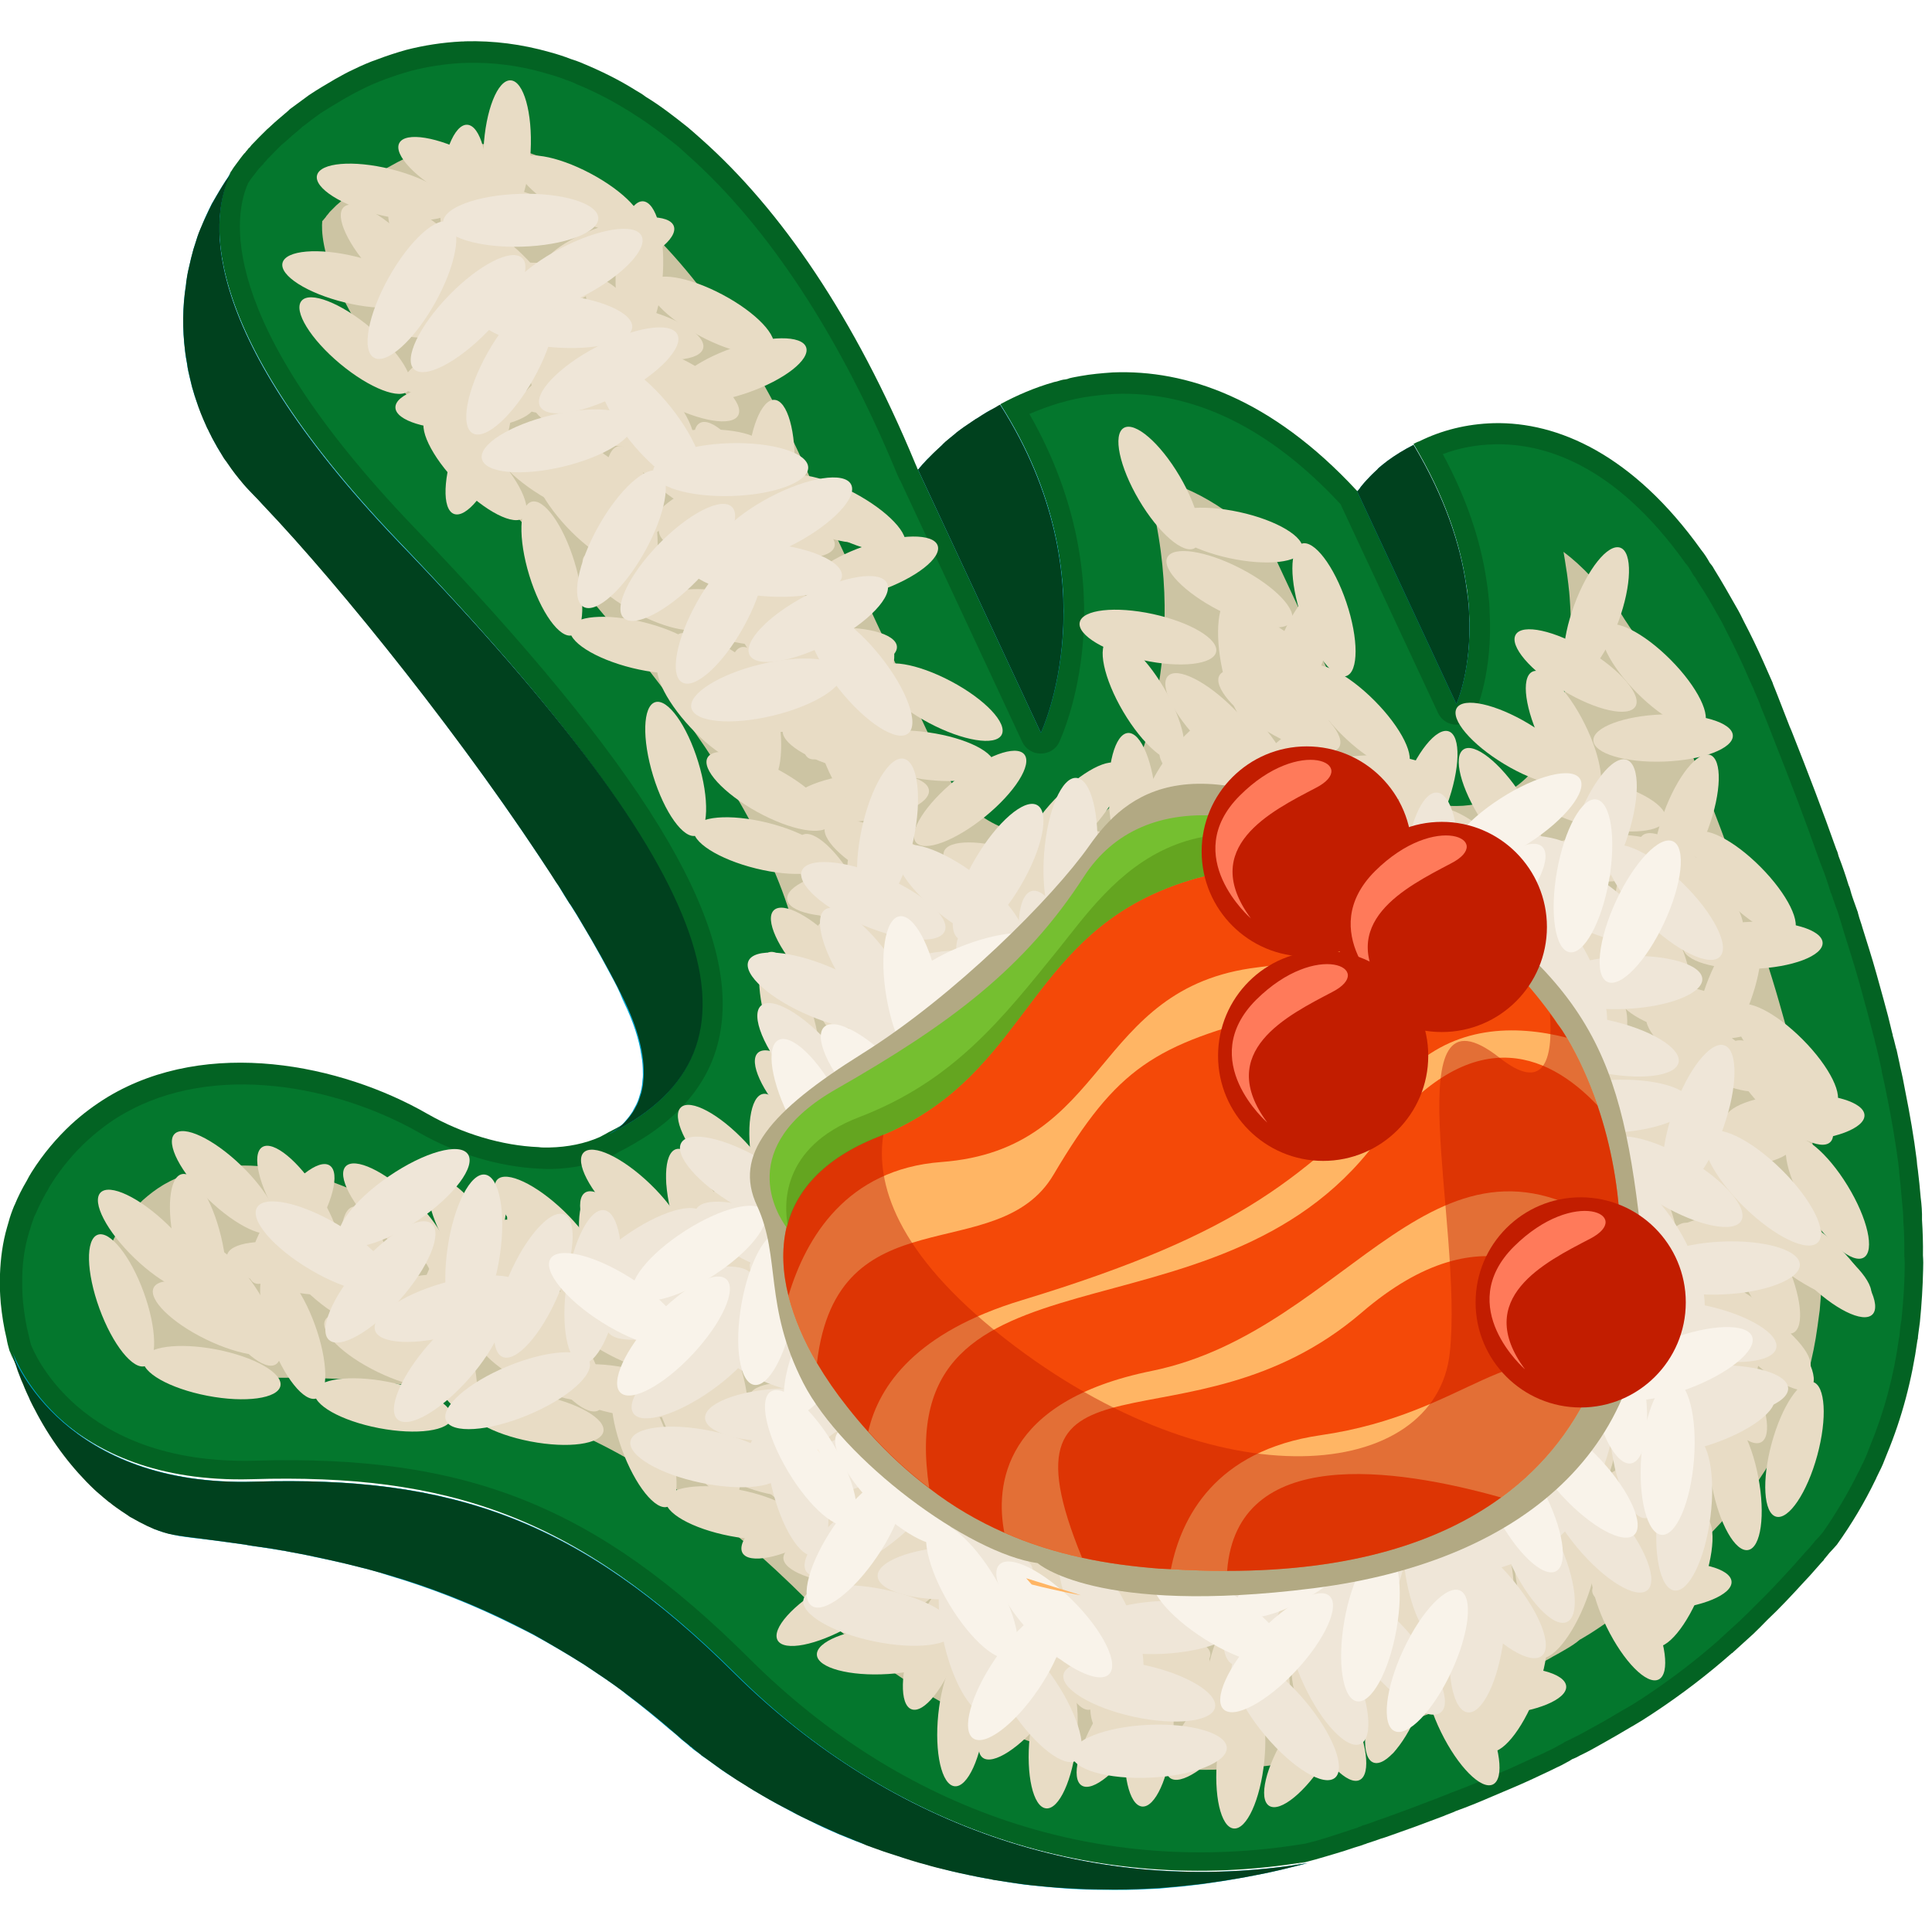 <?xml version="1.0" encoding="utf-8"?>
<!-- Generator: Adobe Illustrator 25.2.1, SVG Export Plug-In . SVG Version: 6.00 Build 0)  -->
<svg version="1.1" id="Слой_1" xmlns="http://www.w3.org/2000/svg" xmlns:xlink="http://www.w3.org/1999/xlink" x="0px" y="0px"
	 viewBox="0 0 1024 1024" style="enable-background:new 0 0 1024 1024;" xml:space="preserve">
<style type="text/css">
	.st0{fill:#036323;}
	.st1{fill:#04772D;}
	.st2{fill:#CCC4A3;}
	.st3{fill:#00A8D6;}
	.st4{fill:#00411E;}
	.st5{fill-rule:evenodd;clip-rule:evenodd;fill:#E8DCC5;}
	.st6{fill-rule:evenodd;clip-rule:evenodd;fill:#EFE6D8;}
	.st7{fill-rule:evenodd;clip-rule:evenodd;fill:#F9F3EA;}
	.st8{fill-rule:evenodd;clip-rule:evenodd;fill:#B2A983;}
	.st9{fill-rule:evenodd;clip-rule:evenodd;fill:#F44908;}
	.st10{fill-rule:evenodd;clip-rule:evenodd;fill:#75BF30;}
	.st11{fill-rule:evenodd;clip-rule:evenodd;fill:#64A520;}
	.st12{fill:#FFB564;}
	.st13{opacity:0.46;fill:#C21D00;enable-background:new    ;}
	.st14{fill:#C21D00;}
	.st15{fill:#FF7A5A;}
</style>
<g>
	<path class="st0" d="M914.6,311.8l5.6,9.8c1.6,2.7,3,5.5,4.3,8.2c3.4,6.5,6.8,13.5,10.1,20.9c1.5,3.5,3.2,7.2,4.9,11.1
		c0.2,0.6,0.4,1.3,0.6,1.7c0.6,1.6,1.4,3.3,2,5c2.1,5.6,4.4,11.1,6.5,16.7c0.6,1.3,1,2.3,1.5,3.6c8.2,20.7,16.1,41.3,23.2,61.4
		c0.6,1.2,0.9,2.4,1.2,3.6c2,5.2,3.7,10.1,5.3,15.4c0.6,1.2,0.9,2.4,1.2,3.6c0.1,0.1,0.2,0.3,0.1,0.4c0.4,1.4,0.9,2.7,1.4,4.2
		c0.7,1.8,1.3,3.8,2,5.6c0.3,0.5,0.2,1,0.4,1.4c0.6,2.5,1.6,4.9,2.3,7.5c1.2,3.9,2.4,7.6,3.5,11.2c2.8,8.9,5.2,17.8,7.6,26.5
		c1.7,6,3.2,11.9,4.6,17.9c0.1,0.4,0.3,0.8,0.3,1.4c0.7,2.2,1.2,4.6,1.8,6.9c0.2,0.3,0.1,0.4,0.2,0.5c0.5,2.4,1,4.6,1.5,6.9
		c0.1,0.4,0.2,0.9,0.3,1.4c0.1,0.1,0,0.1,0,0.2c1.1,4.5,2,8.9,2.8,13.4c2.5,12.5,4.6,24.5,6.1,36.6c0.1,1.7,0.3,3.4,0.6,5.3
		c0.6,4.9,1.1,9.7,1.5,14.6c0.5,3.8,0.8,7.8,0.7,11.8c0.4,6.3,0.6,12.7,0.5,18.9c0.2,2.6,0.2,5.1,0.1,7.4
		c-0.2,9.4-0.8,18.7-1.7,27.8c-0.3,2.4-0.7,5-1,7.5c-0.1,0.7,0,1.5-0.3,2.1c-2.9,21-8.2,41.2-16.2,60.5c-0.2,0.6-0.4,1.1-0.6,1.5
		c-1,2.7-2.1,5.3-3.4,7.8c-0.5,1-1,2.1-1.6,3.3c-0.1,0.4-0.3,0.7-0.5,1.1c-5.7,11.8-12.6,23.4-20.4,34.3c-1.3,1.4-2.6,3-4,4.4
		c-0.7,0.9-1.6,1.9-2.3,2.8c-0.2,0.3-0.6,0.5-0.6,0.9c-1.8,1.8-3.5,4-5.2,5.8c-1.6,1.9-3.4,3.8-5.1,5.6c-6.5,7.1-12.9,14-19.7,20.4
		c-2.4,2.5-4.9,5-7.4,7.4c-3.6,3.3-7.2,6.5-10.8,9.8c-0.1,0.2-0.4,0.4-0.7,0.5c-12.6,11.1-26.3,21.7-42.1,32.1
		c-3.3,2.2-6.8,4.4-10.6,6.6l-0.4,0.2c-5.3,3.2-11.1,6.5-16.8,9.7c-3.3,1.9-6.8,3.8-10.4,5.5c-1.2,0.7-2.8,1.5-4.2,2l-1.3,0.8
		c0,0,0,0-0.1,0.1c-0.5,0.3-1.1,0.6-1.7,0.9c-1.7,1-3.5,1.9-5.5,2.8c-1.3,0.6-2.4,1.2-3.7,1.8c-5.7,2.7-11.4,5.4-17.7,8.1
		c-4.7,2-9.5,4-14.6,6.2c-5.3,2.3-11,4.6-17.1,6.8c-2,1-4.4,1.7-6.6,2.7c-4.8,1.8-9.8,3.7-14.7,5.5c-4.7,1.7-9.2,3.3-14.3,5.1
		c-1.3,0.4-2.4,0.9-4,1.3c-2.3,0.8-4.7,1.7-7.4,2.5c-0.4,0.2-1.1,0.5-1.7,0.6c-0.3,0.2-0.8,0.3-1,0.4c-1.4,0.4-2.7,0.9-4.2,1.3
		c-3.2,1.1-6.6,2.2-9.7,3.1c-1.9,0.6-3.7,1.1-5.4,1.6c-3.7,1.1-7.2,2.1-10.8,3c-9.6,2.5-18.8,4.8-28,6.6c-2.9,0.6-5.9,1.2-8.7,1.4
		c2.9-0.6,5.7-1.1,8.6-1.6c9.3-1.8,18.6-3.9,28.1-6.5c-111.7,18.4-220.4-18.2-303.5-100.9c-82.9-82.6-151.2-105.1-254.8-102
		c-100.4,2.9-127-64.1-128.4-68.1c0.4,1.4,0.7,2.8,1.3,4.2c-0.5-1.5-0.9-2.8-1.4-4.3c-0.6-2.1-1.2-4.3-1.5-6.3
		c-1.5-6.1-2.5-12.6-3.1-18.8c-0.4-5.1-0.7-10.2-0.4-15.4c0.3-8.3,1.4-16.8,3.8-25c0.2-0.7,0.5-1.8,0.7-2.4c0.8-3.1,1.9-6.1,3.1-9
		l0.1-0.1c1.8-4.4,4-8.8,6.5-13c0.8-1.6,1.6-3,2.6-4.6c6.2-9.8,13.3-18.1,20.9-25.2c6.2-5.7,12.7-10.5,19.6-14.7
		c52.8-31.6,123.4-17.3,169.3,9.1c18.7,10.7,39.7,16.8,58.8,17.6c1.9,0.3,3.9,0.2,5.8,0.2c9.8-0.2,18.9-2.1,26.6-5.5
		c1.4-0.7,2.8-1.5,4.1-2.2l0.5-0.3c88.9-44.4,59.7-135.2-111.8-314c-110.1-115.5-98.2-175.3-88.3-195.1c0.1-0.2,0.2-0.3,0.4-0.5
		c0.8-1.4,1.9-2.9,2.9-4.2c0.3-0.3,0.6-0.9,0.9-1.2c0.3-0.3,0.5-0.8,0.8-1.1c0.8-1.1,1.5-1.9,2.2-2.8c0.1-0.1,0.1-0.1,0.3-0.2
		c0.3-0.5,0.8-1.1,1.3-1.6c0.3-0.5,0.8-1.1,1.4-1.5c0.2-0.5,0.6-0.7,0.8-1.1c2.7-2.8,5.5-5.7,8.3-8.4c0.7-0.5,1.1-1,1.8-1.6
		c2.7-2.6,5.7-5,8.7-7.6c0.4-0.4,1-0.8,1.4-1.3l0.1-0.1c3.3-2.4,6.6-4.9,10.2-7.5c4.2-2.8,8.9-5.6,13.7-8.4c3.2-1.8,6.6-3.7,9.7-5.1
		c4.3-2.1,8.6-4,13-5.5c5-1.9,10-3.5,14.9-4.9c9.7-2.5,19.6-4,29.4-4.5c0.8,0,1.3,0,2.1-0.1c14.9-0.4,29.9,1.5,45,5.8
		c3.7,1,7.4,2.2,11,3.6c2.2,0.7,4.5,1.5,6.5,2.4c9.4,3.9,18.8,8.5,27.9,14.2c1.8,1,3.7,2.2,5.4,3.5c7.6,4.6,14.9,10.3,22.2,16.1
		c2.4,2,4.8,4.2,7.2,6.3c42,37.3,81.2,94.4,113.4,172.1c0.4,0.9,0.9,2,1.2,2.9c0,0,0,0,0.1-0.1l65.1,139.3c0,0,38.2-80.2-21.4-173.7
		c0,0,0,0,0.1-0.1c8.7-4.7,18.2-8.8,28.4-11.7l1.4-0.3c1.7-0.5,3-1,4.6-1.1c0.8-0.1,1.4-0.3,2.1-0.6c1.9-0.5,3.9-0.8,6-1.2
		c5.5-1,11.2-1.5,17-1.9c39-1.6,84.1,13.9,129.1,62.4c0.1,0.1,0.3,0.3,0.4,0.4l0.1-0.1l52.5,112.5c0,0,8.5-18.3,6.7-49
		c-0.1-2.3-0.3-4.8-0.6-7.2c-0.2-2.3-0.5-4.7-1-7.1c-3-20.9-11-45.9-27.8-74c0.9-0.5,2.1-1.1,3.1-1.4c11.7-5.8,25-9.2,39.4-9.6
		c34-0.8,73.9,16.7,110,67.2c1.7,2.1,3.2,4.4,4.5,6.8c0.5,0.7,1.2,1.4,1.6,2.1c0.3,0.6,0.7,1.1,1,1.7
		C910.8,305.4,912.8,308.6,914.6,311.8z"/>
	<path class="st1" d="M852,911.2c-2.8,1.6-5.6,3.2-8.4,4.7c-3.2,1.8-6.4,3.6-10,5.3c-0.2,0.1-0.4,0.2-0.6,0.3
		c-0.9,0.5-2.2,1.1-3.3,1.6c-0.3,0.2-0.6,0.3-0.8,0.5c0,0-1.5,0.9-1.7,1c-0.5,0.2-1.1,0.5-1.5,0.8c-1.4,0.8-2.8,1.5-4.4,2.3
		l-0.2,0.1c-0.8,0.3-1.4,0.7-2.2,1c-0.5,0.3-0.8,0.5-1.4,0.7l-4,1.8c-4.4,2-8.8,4.1-13.5,6.2c-2.3,1-4.9,2.1-7.5,3.2
		c-2.3,1-4.6,1.9-6.9,2.9c-5.8,2.5-11.1,4.6-16.6,6.6c-0.4,0.1-0.7,0.3-1.1,0.5c-0.8,0.3-1.7,0.7-2.6,1c-1.1,0.4-2.1,0.8-3.2,1.3
		c-2.9,1-5.7,2.2-8.7,3.3l-5.8,2.2c-4.6,1.7-9,3.3-13.9,5.1c-0.5,0.2-1,0.4-1.6,0.5c-0.5,0.2-1,0.4-1.6,0.6
		c-0.3,0.1-0.8,0.2-1.1,0.4c-1.9,0.7-4.1,1.5-6.3,2.2c-0.7,0.1-1.3,0.4-1.8,0.7l-0.4,0.1c-0.5,0.2-0.9,0.3-1.4,0.6
		c-0.1,0.1-0.2,0.1-0.2,0.1c-0.9,0.2-1.7,0.6-2.6,0.8c-0.3,0.1-0.7,0.1-0.9,0.3c-3.2,1.1-6.5,2.1-9.5,3.1c-2,0.6-3.5,1.2-5.1,1.6
		c-0.1,0.1-0.2,0-0.4,0.1c-3,1-6,1.7-9.1,2.5l-0.2,0c-108.3,17.9-212.7-16.9-294.1-97.9c-81.2-81-150-108.5-262.7-105.1
		C41,776.5,17.5,715.3,16.4,712.7l0,0c-0.4-1.6-0.8-3.1-1.1-4.6c0-0.2-0.1-0.6-0.2-0.8c-1.3-5-2.2-10.7-2.9-17.2
		c-0.4-4.5-0.5-9.1-0.4-13.8c0.2-8.2,1.4-15.7,3.4-22.4c0.2-0.7,0.3-1,0.4-1.4c0.2-0.5,0.3-0.7,0.4-1.2c0.6-2.2,1.5-4.6,2.2-6.6
		c0.2-0.3,0.3-0.7,0.6-1.1c1.6-3.8,3.5-7.7,5.8-11.7c0-0.1,0.2-0.3,0.3-0.4c0.7-1.4,1.4-2.7,2.2-3.9c5.3-8.4,11.8-16.3,19.1-23
		c5.7-5.2,11.5-9.6,17.6-13.3l1.6-0.9c47.9-27.7,113.3-14.9,156.9,10c19.8,11.3,42.3,18,63.3,19c2.4,0.2,4.7,0.2,6.7,0.2
		c11.5-0.3,22.1-2.5,31-6.5c2-0.9,3.5-1.8,5-2.7l0.2-0.1c2.7-1.3,5.4-2.9,7.9-4.3c26.8-15.5,42.3-36.2,45.8-61.7
		c8.1-57.3-42.1-139.1-163-265.1c-106.8-111.4-94.7-166.6-87.7-182.1c0.2-0.3,0.4-0.6,0.6-0.9c0.3-0.7,1.4-1.9,1.7-2.4
		c0.2-0.3,0.7-0.9,0.7-0.9c0.5-0.6,0.9-1.2,1.4-1.8c0.1-0.2,0.3-0.4,0.3-0.5c0.2-0.3,0.5-0.5,0.7-0.8l0.1-0.2
		c0.6-0.6,1.2-1.2,1.7-1.8c0.5-0.4,0.9-0.9,1.3-1.5c0.5-0.6,1.1-1.1,1.6-1.8c0.1-0.1,0.1-0.2,0.3-0.3c2.4-2.5,4.8-4.9,7.1-7.2
		c0,0,1.7-1.5,1.9-1.6c2.5-2.3,5.2-4.6,8.4-7.3c0.3-0.2,0.4-0.4,0.6-0.6c0,0,0.4-0.4,0.5-0.4c1.4-1,2.9-2.1,4.2-3.2
		c1.8-1.3,3.5-2.6,5.3-3.9c4.1-2.6,8.6-5.3,13-7.9c2.9-1.7,6-3.3,9-4.8c3.9-2,7.8-3.6,12-5.2c4.6-1.7,9.4-3.3,14.2-4.6
		c8.5-2.2,17.5-3.6,26.7-4.1c0.8,0,1.7,0,2.8-0.1c13.7-0.3,27.6,1.4,41.2,5.4c3.7,1,7.2,2.1,10.1,3.2c0.2,0.1,0.4,0.1,0.6,0.3
		c2.1,0.6,3.7,1.3,5.1,1.9c0.2,0.1,0.3,0.2,0.5,0.3c9.1,3.7,18,8.2,26.3,13.3c0.2,0.1,0.3,0.2,0.5,0.3c1.3,0.7,2.8,1.7,4.3,2.7
		c0.2,0.1,0.4,0.3,0.6,0.4c7.5,4.7,14.9,10.4,21.1,15.3c1.6,1.2,3.1,2.7,4.7,4.1l2.1,1.9c42.2,37.5,80.5,95.7,110.5,168.2
		c0.1,0.4,1,2.3,1.2,2.7c0.2,0.6,0.6,1.2,0.9,1.7l64.5,138.2c1.8,3.8,5.6,6.2,9.8,6.2c2,0,3.8-0.5,5.5-1.4c1.9-1.1,3.4-2.7,4.3-4.7
		c1.6-3.4,37.3-80.9-15.8-173.9c5.2-2.2,10.5-4.2,15.9-5.8l1.1-0.3c0.2,0,0.4-0.1,0.8-0.2l0.8-0.2c0.9-0.3,1.7-0.5,2.1-0.6
		c1.6-0.3,2.8-0.7,3.8-0.9c0.9-0.2,1.8-0.3,2.7-0.5l2.2-0.4c5.1-0.8,10.4-1.4,15.5-1.7c41.9-1.7,82.4,17.9,120,58.4l51.7,110.7
		c1.8,3.8,5.6,6.2,9.8,6.2c2,0,3.8-0.6,5.4-1.5c1.9-1.1,3.5-2.8,4.4-4.8c0.4-0.8,9.6-21.2,7.7-54.2c0-2.2-0.2-4.9-0.6-7.9l-0.1-1.1
		c-0.2-2-0.5-4.3-0.9-6.7c-3.2-22.1-11-44.6-23.2-67.2c8.7-3.3,17.8-5,27.5-5.2c25.2-0.6,63.1,9.8,100.9,62.7
		c0.1,0.2,0.2,0.4,0.4,0.5c1.2,1.4,2.3,3.1,3.6,5.4c0.3,0.6,0.6,1,1,1.5c0.3,0.2,0.4,0.5,0.6,0.8c0.1,0.2,0.3,0.5,0.4,0.7
		c0.3,0.5,0.6,1,0.9,1.5c1.8,2.7,3.7,5.6,5.4,8.5l5.6,9.8c1.5,2.5,2.8,5.1,4.1,7.8c3.2,6.2,6.6,13.1,9.8,20.3
		c1.4,3.3,3,6.9,4.7,10.5c0.2,0.6,0.5,1.5,0.9,2.2c0.3,0.8,0.7,1.6,1.1,2.5c0.3,0.7,0.6,1.4,0.8,2c1,2.9,2.2,5.7,3.4,8.6
		c1.1,2.7,2.1,5.4,3.2,8.1c0.1,0.2,0.1,0.4,0.2,0.6c0.4,1,0.7,1.7,1.1,2.7c0.1,0.2,0.1,0.4,0.2,0.6c9,22.7,16.6,42.7,23,61
		c0.1,0.2,0.1,0.4,0.3,0.7c0.3,0.8,0.6,1.7,0.9,2.6c0,0.2,0.2,0.5,0.3,0.7c1.9,4.8,3.6,9.6,5.1,14.6c0.1,0.4,0.2,0.9,0.5,1.2
		c0.3,0.7,0.5,1.6,0.8,2.3c0.1,0.3,0.1,0.7,0.3,0.9l1.3,3.8c0.1,0.2,0.2,0.6,0.3,0.8c0.7,1.6,1.2,3.3,1.6,4.8
		c0.1,0.2,0.1,0.4,0.2,0.6c0.1,0.3,0.2,0.6,0.3,0.9c0.5,1.7,1,3.3,1.5,5c0.2,0.8,0.5,1.6,0.7,2.3c1.2,3.9,2.4,7.6,3.5,11.2
		c2.6,8.3,4.9,16.4,7.5,26.2c1.6,5.5,2.9,11.1,4.4,16.6l0.3,1.1c0.1,0.3,0.2,0.5,0.2,0.8c0.1,0.3,0.1,0.7,0.2,1
		c0.6,2,1.1,4.3,1.6,6.4c0,0.2,0.2,0.8,0.2,0.8l0,0c0.6,2.4,1,4.5,1.5,6.7c0.1,0.4,0.2,0.9,0.3,1.4c0,0.2,0.1,0.4,0.1,0.7l-0.1-0.1
		c1.1,4.7,2,8.8,2.7,12.6c2.7,13.2,4.6,24.9,6.1,35.9c0.1,1.5,0.4,3,0.5,4.5l0,0.7c0.5,4.5,1,9,1.4,14.3c0.4,4.2,0.8,7.8,0.8,11
		c0,0.1,0,0.4,0,0.5c0.5,7,0.6,12.8,0.5,18.1c0,0.4,0,0.6,0.1,1c0.1,1.9,0.2,3.7,0.1,6.2c-0.1,8.4-0.7,17.1-1.7,27l-0.2,1
		c-0.4,2.2-0.6,4.5-0.8,6.7c-0.1,0.3-0.1,0.7-0.1,1.1c-0.1,0.3-0.1,0.5-0.2,0.7c-2.7,20-7.9,39.4-15.5,57.7
		c-0.1,0.3-0.2,0.5-0.3,0.8c-0.2,0.3-0.3,0.7-0.4,1c-0.9,2.5-1.9,4.7-2.9,6.8l-0.5,0.9c-0.5,1-1,2.1-1.5,3.2
		c-0.1,0.2-0.3,0.5-0.5,0.9c-5.5,11.1-11.8,21.8-18.8,31.8c-0.5,0.6-2.8,3.3-3.5,3.9c-0.1,0.2-0.3,0.3-0.5,0.5
		c-0.3,0.4-0.7,0.8-0.9,1.2c-0.5,0.5-0.8,1-1.3,1.5c-0.3,0.3-0.7,0.8-1,1.2c-0.9,0.9-1.6,1.8-2.4,2.6c-0.7,0.8-1.4,1.5-2,2.3
		c-0.1,0.2-0.3,0.3-0.5,0.5c-0.9,1-1.8,2-2.7,3.1c-0.8,0.8-1.5,1.7-2.3,2.5c-7.1,7.8-13.2,14.2-19,19.8c-0.2,0.1-0.2,0.3-0.4,0.4
		c-2,2.1-4,4-6.1,6l-1.1,1.1c-3.3,3.1-6.8,6.1-10.3,9.4c-0.1,0.1-0.6,0.5-0.7,0.7c-12.3,10.9-25.6,21.1-40.9,31.2
		c-3.3,2.2-6.6,4.2-10,6.1l-0.4,0.2C857.5,907.9,854.7,909.6,852,911.2z"/>
	<path class="st2" d="M830.5,873.8c-2.5,1.5-5,2.9-7.6,4.3c-0.4,0.2-0.7,0.4-1,0.6c-2.1,1.2-4.6,2.5-7.3,3.9c-0.7,0.4-1.4,0.7-2,1
		l-0.7,0.3c-1.4,0.7-2.8,1.4-4.2,2.2c-1.2,0.6-2.4,1.2-3.5,1.9c-0.4,0.2-1,0.4-1.5,0.8c-1.1,0.5-2.1,0.9-3.1,1.5l-4,1.8
		c-4,1.8-8,3.8-12.3,5.6c-2.5,1.1-5,2.1-7.5,3.2c-2.1,0.8-4.3,1.8-6.6,2.8c-0.2,0.1-0.4,0.1-0.6,0.2c-4.9,2.1-9.5,3.9-14.2,5.6
		c-1.3,0.5-2.6,1-3.9,1.6l-0.2,0.1c-1.3,0.5-2.6,1-4,1.5c-2.6,1-13.6,5.2-13.6,5.2c-4.1,1.5-8.2,3-12.7,4.6
		c-0.5,0.2-1.1,0.4-1.6,0.6c-1.3,0.4-2.6,0.8-3.9,1.2c-0.7,0.3-1.5,0.6-2.4,0.9c-2.4,0.6-4.5,1.4-6.7,2.3c-0.1,0.1-0.3,0.2-0.4,0.1
		c-0.9,0.3-2,0.6-3,0.9c-2.9,0.9-5.9,1.9-8.8,2.8c-0.4,0.1-0.8,0.2-1.1,0.4c-0.9,0.3-1.8,0.5-2.6,0.7c-0.7,0.1-1.3,0.4-1.9,0.6
		c-1.5,0.5-3.1,0.9-5,1.4c-93.5,14.8-184-15.7-254.7-86.2C338,758.6,258.1,726.7,133.3,730.5c-53.8,1.6-71.3-23.2-75.8-31.8
		c-0.2-0.8-0.3-1.4-0.5-2.2c-0.6-2.6-1.2-6-1.6-9.9c-0.2-3.1-0.4-6.1-0.3-8.3c0-0.4,0-0.8,0-1c0.1-4.3,0.7-8.1,1.6-11.4
		c0-0.1,0-0.1,0.1-0.3c0.4-1.1,0.7-2.2,1-3.3c0.1-0.1,0.1-0.3,0.3-0.6c0.3-0.6,0.6-1.3,0.8-2c0.8-1.9,1.8-4,3.1-6.1
		c0.3-0.7,0.8-1.3,1.2-2c0.2-0.5,0.5-0.9,0.7-1.3c3.4-5.3,7.3-9.9,11.8-14.2c3.5-3.1,6.9-5.7,10.4-7.8l1-0.6
		c32.9-19,82.1-8.1,113.8,10.1c25.3,14.4,54.2,23.2,81.7,24.6c4.1,0.4,7.5,0.4,10,0.3c0.4,0,0.9,0,1.3,0
		c17.3-0.4,33.2-3.9,47.4-10.4c3.4-1.6,6.2-3.1,8-4.1c3.1-1.5,6.1-3.3,8.9-4.9c48.4-27.9,63.1-66,67-93
		c10.3-72.6-41.8-162.7-174.5-301c-79-82.4-80.8-122.8-79.9-132.1c0.5-0.5,0.9-1,1.3-1.5c0.3-0.3,0.7-0.8,0.9-1.2
		c0.6-0.7,1.3-1.5,1.8-2.2c1.2-1.2,2.4-2.4,3.5-3.5c0.7-0.7,1.5-1.2,2.2-1.9c1.9-1.7,4.2-3.7,6.9-6.1c0.2-0.1,0.3-0.3,0.5-0.4
		c1-0.7,2-1.5,2.9-2.2c1.2-0.9,2.4-1.8,3.7-2.8c3.2-2.1,6.7-4.1,10.1-6.1c2-1.1,4.2-2.3,6.2-3.4c0.2-0.1,0.4-0.2,0.6-0.3
		c2.3-1.2,4.7-2.2,7.3-3.1c0.2-0.1,0.4-0.1,0.6-0.2c3.2-1.2,6.6-2.3,10-3.3c5.4-1.4,11-2.2,16.6-2.6c1.3,0,2.5-0.1,4-0.2
		c9-0.1,18,1.1,26.9,3.7c0.3,0.1,0.6,0.2,1,0.3c2.1,0.6,3.9,1.2,5.5,1.8c1.1,0.4,2.2,0.7,3.2,1.1l0.3,0.1c0.7,0.3,1.3,0.6,2,0.8
		c7,2.8,13.6,6.2,19.9,10.1c0.7,0.4,1.3,0.8,2.1,1.3c1.1,0.8,2.2,1.5,3.3,2.2c5.5,3.4,11.5,8,16.5,12.1c1.2,0.9,2.2,1.9,3.3,2.9
		l2.3,2.1c37.2,33,71.5,85.6,98.9,152c0.3,0.7,1.1,2.5,1.1,2.5c0.7,1.8,1.6,3.6,2.5,5.4l63.8,136.7c8.8,19,27.9,31.1,48.8,31.2
		c9.7,0.1,19.1-2.6,27.2-7.3c9.3-5.4,17-13.5,21.7-23.6c1.7-3.6,33-71.5,6.5-158.9c22.5,3.4,45.1,16.5,67.4,39.1l48.7,104.3
		c8.9,19.1,28.1,31.2,49,31.1c9.7,0,18.9-2.6,26.9-7.2c9.5-5.5,17.2-13.8,22-24.1c2.4-5.1,13.9-32.5,11.6-74
		c-0.2-3.5-0.4-7.2-0.9-11l-0.1-1c-0.3-2.2-0.6-5.3-1.2-8.7c-0.4-2.9-0.9-5.8-1.4-8.7c9.9,7.4,19.7,17.9,29.1,31
		c0.5,0.7,1,1.4,1.6,2.1l0.2,0.3c1,1.7,2,3.2,3.1,4.8c0.5,0.9,1.2,1.8,1.8,2.7c1.2,1.7,2.3,3.6,3.5,5.7l5.6,9.8c1.1,2,2.2,4,3.2,6
		c0.1,0.1,0.1,0.2,0.2,0.4c2.8,5.2,5.6,11.2,8.5,17.5c1.3,3,2.7,6.1,4.2,9.4c0.4,0.9,0.7,1.8,1.2,2.9c0.3,0.8,1.3,3.2,1.3,3.2
		c1.1,3.1,2.3,6,3.6,9c1,2.4,1.9,4.8,2.8,7.3c0.4,0.9,0.7,1.8,1,2.6c0.2,0.6,0.5,1.2,0.7,1.8c8.8,22.2,16.1,41.7,22.4,59.5
		c0.2,0.6,0.4,1.1,0.6,1.7c0.4,1.3,0.8,2.5,1.3,3.7c1.5,3.9,2.8,7.4,4,11.4c0.4,1.3,0.9,2.6,1.3,3.8c0.1,0.7,0.4,1.4,0.6,2l1.1,3.4
		c0.3,0.9,0.8,2.3,1.1,3.2c0.2,0.5,0.4,1.3,0.6,1.9c0.1,0.3,0.2,0.9,0.3,0.9c0.7,2.5,1.4,4.6,2,6.2c0,0,0.6,1.6,0.5,1.8
		c1.1,3.7,2.3,7.2,3.4,10.9c2.4,7.8,4.6,15.6,7.2,24.9c1.5,5.4,2.8,10.4,4,15.5c0,0,0.4,1.8,0.6,2c0.1,0.7,0.4,1.3,0.5,1.9
		c0.5,1.5,0.8,3,1.1,4.5c0.1,0.4,0.2,1,0.3,1.4c0.4,1.8,0.7,3.3,1.2,5c0.1,0.6,0.3,1.3,0.5,2.1c0.1,0.4,0.2,0.9,0.3,1.2l-0.1-0.1
		c0.9,3.7,1.5,6.9,2.1,9.8c0,0.5,0.2,0.9,0.3,1.3c2.3,11.8,4.2,22.3,5.4,32.2c0.1,1.5,0.3,2.9,0.5,4.5l0.1,0.7
		c0.4,4.2,0.9,8.3,1.3,13c0,0.5,0.1,1,0.1,1.5c0.3,2.6,0.4,4.6,0.4,6.5c0,0.9,0.1,1.8,0.1,2.7c0.4,5.8,0.5,10.5,0.4,14.5
		c0,1.6,0.1,3.3,0.1,4.9l0,0c0,0,0.1,0.3-0.1,1.2c-0.1,0.5,0,1.1,0,1.6c0,6.6-0.6,13.8-1.3,22.2l0,0c-0.3,2.7-0.8,5.3-1.1,8.1
		c0,0.2-0.1,0.7-0.1,0.7c-2.2,16.3-6.5,32.2-12.6,47c-0.2,0.3-0.3,0.8-0.5,1.1c-0.3,0.7-0.5,1.4-0.8,2.1c-0.3,0.9-0.6,1.7-1,2.3
		c-0.2,0.3-0.3,0.7-0.5,0.9c-0.6,1.2-1.5,3-2.6,5.4c-4,8.1-8.6,15.9-13.6,23.2l-1.4,1.5c-0.7,0.8-1.4,1.5-2,2.3c0,0-2.4,2.7-2.7,3.2
		c-0.7,0.8-2.8,3.1-2.8,3.1c-0.8,0.8-1.4,1.5-2.1,2.3c-0.6,0.7-1.2,1.4-1.9,2.1c-0.8,0.8-1.6,1.8-2.3,2.6
		c-6.4,7-11.6,12.5-16.7,17.3c-0.6,0.6-1.3,1.2-1.9,1.9c-1.5,1.6-3.1,3.2-4.7,4.7l-0.7,0.7c-2.9,2.7-5.8,5.4-8.9,8.1
		c-0.4,0.4-0.7,0.7-1.1,1c-10.7,9.5-22.6,18.5-36.1,27.5c-2.7,1.8-5.1,3.3-7.7,4.8c0,0-1,0.6-1.4,0.8
		C835.2,870.9,832.9,872.4,830.5,873.8z"/>
	<path class="st3" d="M323.8,516.9c-3.2-6.1-6.7-12.4-10.4-18.9c-1.7-2.9-3.4-5.9-5.2-8.8c-1.7-3-3.6-6-5.5-9l-0.4-0.7
		c-0.2-0.3-0.4-0.5-0.6-0.8c-1.6-2.4-3.1-4.9-4.7-7.6c-0.6-1.1-1.4-2.3-2.1-3.5l-0.1,0.1c-1.4-2.4-3-5-4.7-7.3
		c-46.4-71.1-110.9-151.3-150.7-192.9c-1.7-1.9-3.5-3.7-5-5.3c-1.8-1.9-3.7-3.8-5.4-5.9c-0.8-1-1.6-1.9-2.4-2.9
		c-1.4-1.7-2.7-3.4-4-5.2c-1-1.4-2-2.8-3-4.3l-0.1-0.1c-0.6-0.8-1.1-1.6-1.6-2.4c-2.1-3.1-3.9-6.4-5.6-9.7c-0.4-1-1-1.9-1.4-2.8
		c-0.3-0.8-0.8-1.6-1.2-2.4c-2.2-4.7-4-9.6-5.8-14.5c-0.6-1.6-1.1-3.4-1.6-5.1c-0.4-1.3-0.8-2.6-1.1-4.1c-0.2-0.9-0.4-1.8-0.6-2.5
		c-0.6-2.5-1.2-5-1.5-7.6c-0.2-1.1-0.4-2.2-0.6-3.4c-0.2-1.1-0.3-2.3-0.4-3.3c-1.5-11.6-1.4-23.5,0.5-35.3c0.1-0.5,0.1-0.9,0.2-1.5
		c0.1-0.7,0.2-1.4,0.3-2c0.2-1.5,0.5-2.9,0.8-4.3c0.3-1.4,0.7-2.9,1-4.3c0.2-1.1,0.5-2.1,0.8-3.3c0.3-1.2,0.6-2.3,0.9-3.4
		c0.7-2.3,1.5-4.6,2.2-6.9c1-2.4,1.9-4.8,2.9-7.2c0.5-1.1,0.9-2.3,1.5-3.5c1-2.2,2.1-4.3,3.1-6.4c0.1-0.2,0.3-0.5,0.4-0.7
		c1.3-2.2,2.6-4.5,4-6.8c1.7-2.9,3.6-5.8,5.6-8.6c-9.8,19.9-21.7,79.7,89,195.2c171.5,178.9,200.7,269.7,111.8,314
		c3.5-2.1,6.6-4.5,9-7.6c0.9-1,1.7-2.1,2.5-3.3c0.3-0.4,0.5-0.8,0.8-1.2c0.1-0.2,0.2-0.5,0.3-0.7c0.4-0.6,0.7-1.3,1.1-2
		c0.3-0.4,0.4-0.7,0.6-1.2c0.3-0.6,0.6-1.2,0.8-1.9c0.3-0.8,0.6-1.6,0.8-2.5c0-0.1,0.1-0.4,0.2-0.6c0.2-0.6,0.4-1.3,0.5-1.9
		c0.2-0.6,0.3-1.3,0.4-1.9c0.2-0.7,0.2-1.5,0.3-2.3c0.1-0.9,0.1-1.9,0.3-3c0-0.9,0.1-1.8,0-2.7c0-2.7-0.2-5.7-0.8-8.9
		c-1.2-8.3-4.2-17.7-9.3-28.2c-0.2-0.4-0.3-0.8-0.6-1.3C328.3,525.4,326.2,521.2,323.8,516.9z"/>
	<path class="st3" d="M693,987.5c-9.6,2.5-18.8,4.8-28.1,6.5c-2.9,0.6-5.8,1.1-8.6,1.6l0,0c-5.7,1.1-11.4,1.9-16.9,2.7
		c-2.8,0.5-5.8,0.7-8.6,1.1c-5.4,0.7-10.8,1-16.2,1.6c-8.1,0.4-15.9,0.8-23.6,0.7c-5.3-0.1-10.3,0-15.4-0.2c-5-0.2-10-0.4-14.8-0.9
		c-4.9-0.4-9.8-0.8-14.5-1.4c-1.1-0.1-2.2-0.2-3.3-0.3c-5.5-0.8-10.8-1.6-16.3-2.6c-0.4-0.1-0.8-0.1-1.3-0.3
		c-2.1-0.3-4.3-0.6-6.6-1.1c-6.6-1.4-13.2-2.8-19.3-4.4l-6.3-1.7l-3.2-0.9l-2.9-0.8c-2.6-0.9-5.3-1.7-7.8-2.4s-5.1-1.7-7.7-2.5
		c-2.3-0.7-4.5-1.5-6.7-2.3c-0.9-0.3-1.9-0.7-2.8-1c-1.8-0.6-3.4-1.2-5.2-1.9l-0.1,0.1c-1.1-0.4-2.2-1-3.3-1.3
		c-2.9-1.1-5.7-2.3-8.4-3.4c-5.6-2.4-10.9-4.7-15.9-7.4l0,0c-3-1.4-5.9-2.8-8.8-4.3c-5.9-3.2-11.3-6-16.2-9l0,0
		c-1.7-1-3.2-1.9-4.8-2.7l-0.2-0.3c-0.7-0.4-1.6-1-2.3-1.4c-0.1-0.1-0.2-0.1-0.3-0.2c-1.3-0.8-2.8-1.8-4-2.5
		c-0.7-0.4-1.5-0.9-2.1-1.3c-2.8-1.8-5.5-3.4-8-5.2c-0.9-0.6-1.7-1.2-2.5-1.8c-3.1-2.3-5.8-4.3-8.2-5.8c-0.5-0.7-1.1-1-1.7-1.4
		c-0.7-0.5-1.2-0.9-1.7-1.2c-0.4-0.4-0.9-0.6-1.2-0.9c-0.4-0.4-0.9-0.9-1.2-1c-0.4-0.4-0.8-0.7-1.1-1c-2.4-2.1-3.7-3-3.7-3
		c-1-0.9-2.1-1.9-3.1-2.8c-1-0.9-2.1-1.7-3.2-2.6c-7.7-6.6-15.4-12.9-23.1-18.7c-0.8-0.7-1.6-1.3-2.3-1.9c-2.4-1.8-4.9-3.5-7.3-5.2
		c0,0,0,0-0.1-0.1c-4.1-2.7-8.2-5.6-12.2-8.2c-9.2-5.8-18.4-11.2-27.4-16.1c-3-1.5-5.9-3.1-8.9-4.5c-23.6-11.9-46.5-20.6-68-27
		c-1.4-0.4-2.9-0.9-4.3-1.4c-1.8-0.6-3.6-1-5.3-1.5c-1.5-0.4-2.8-0.7-4.3-1.1c-2.8-0.7-5.7-1.4-8.4-2.1c-5.4-1.2-10.9-2.5-16.1-3.5
		c-1.3-0.3-2.6-0.6-3.9-0.9c-2.7-0.6-5.3-1-7.8-1.5c-0.4-0.1-0.8-0.1-1.1-0.2c-0.9-0.2-1.7-0.4-2.5-0.5c-0.6-0.2-1.2-0.2-1.8-0.3
		c-4.4-0.7-8.6-1.4-12.7-2c-2.3-0.3-4.6-0.6-6.9-1.1c-6.8-1-13.1-1.8-19.1-2.6c-6-0.7-11.4-1.3-16.5-2.1c-1.7-0.4-3.5-0.7-5.3-1.2
		c-1.8-0.5-3.5-0.9-5.4-1.6c-0.6-0.3-1.4-0.4-2-0.8c-1.3-0.6-2.7-1.2-4-1.8c-2.7-1.3-5.5-2.8-8.3-4.4c-0.7-0.3-1.3-0.8-2-1.2
		c-2-1.3-4.1-2.8-6.1-4.4l-0.1-0.1c-0.9-0.6-1.7-1.2-2.5-1.9c-0.3-0.2-0.5-0.5-0.9-0.6c-0.9-0.7-1.7-1.5-2.6-2.2
		c-0.1,0-0.2-0.1-0.3-0.2c-0.8-0.7-1.5-1.4-2.3-2c-0.9-0.7-1.7-1.5-2.6-2.3c-3.4-3.3-6.6-6.7-9.9-10.4c-4.1-4.5-7.8-9.6-11.3-14.9
		c-3.2-4.6-6.3-9.5-9.1-14.6c-0.6-1.1-1.2-2.4-1.9-3.6c-0.6-1.1-1.1-2.2-1.7-3.4c-0.1-0.1-0.2-0.3-0.2-0.4c-0.4-1-0.8-1.9-1.3-2.9
		c-0.6-1.2-1-2.3-1.5-3.4c-0.6-1.5-1.2-3-1.9-4.5c-0.1-0.4-0.4-0.9-0.5-1.3c-0.9-2.2-1.7-4.5-2.4-6.7c-0.2-0.6-0.5-1.2-0.6-1.9
		c-0.4-1.4-0.8-2.7-1.3-4.2c1.4,4,28,71.1,128.4,68.1c103.5-3.1,171.8,19.4,254.8,102C472.5,969.1,581.4,1005.9,693,987.5z"/>
	<path class="st3" d="M530.3,214.7c59.6,93.5,21.4,173.7,21.4,173.7L486.6,249c0,0,0,0,0.1-0.2c0.4-0.5,0.7-0.8,1-1.2
		s0.8-0.8,1.1-1.3c0.8-0.8,1.6-1.7,2.4-2.6c1-0.9,1.9-1.9,2.8-2.7c0.8-0.7,1.7-1.7,2.7-2.6c0.8-0.8,1.7-1.6,2.6-2.5
		c1.2-0.9,2.4-2.1,3.5-3.1c0.8-0.6,1.4-1.2,2.2-1.8c0.7-0.5,1.3-1.1,2-1.7c1.2-0.9,2.5-1.9,3.8-2.8c2-1.4,4.1-2.8,6.2-4.2
		c2.2-1.4,4.2-2.6,6.4-4.1C525.8,217.1,528,215.9,530.3,214.7z"/>
	<path class="st3" d="M749.2,235.8c16.8,28.1,24.8,53.1,27.8,74c0.4,2.5,0.7,4.8,1,7.1c0.3,2.4,0.5,4.9,0.6,7.2
		c1.8,30.7-6.7,49-6.7,49l-52.5-112.5l0.1-0.1c0.5-0.8,1.2-1.6,1.7-2.4c1.3-1.5,2.6-3.1,4.1-4.6c1-1.2,2.1-2.2,3.4-3.4
		c0.5-0.4,0.9-0.9,1.4-1.3c0.1-0.2,0.4-0.4,0.5-0.6c0.5-0.6,1.1-1,1.7-1.5c0.4-0.4,0.8-0.6,1.2-0.9c0.6-0.5,1.2-0.9,1.9-1.5
		C739.5,241.4,744.2,238.4,749.2,235.8L749.2,235.8z"/>
	<path class="st4" d="M551.7,388.4L486.6,249c0,0,0,0,0.1-0.2c0.4-0.5,0.7-0.8,1-1.2s0.8-0.8,1.1-1.3c0.8-0.8,1.6-1.7,2.4-2.6
		c0.6-0.6,1.3-1.2,1.8-1.8c1.9-2,4.1-4,6.3-6c0,0,0,0,0.1-0.1c0.1-0.1,0.2-0.1,0.2-0.3c1-1,2.1-2,3.3-2.9c0.8-0.6,1.4-1.2,2.2-1.8
		c0.7-0.5,1.3-1.1,2-1.7c1.2-0.9,2.5-1.9,3.8-2.8c2-1.4,4.1-2.8,6.2-4.2c0.3-0.2,0.6-0.3,0.9-0.5c1.5-1,3.1-2,4.6-2.9
		c0.3-0.2,0.7-0.4,0.9-0.5c1-0.6,2-1.2,3.2-1.8s2.2-1.4,3.3-1.9l0.1,0.1C589.8,308.2,551.7,388.4,551.7,388.4z"/>
	<path class="st4" d="M749.2,235.8L749.2,235.8c16.8,28.1,24.8,53.1,27.8,74c0.4,2.5,0.7,4.8,1,7.1c0.3,2.4,0.5,4.9,0.6,7.2
		c1.8,30.7-6.7,49-6.7,49l-52.5-112.5l-0.1-0.1c0.4-0.5,0.9-1,1.3-1.5c0.2-0.3,0.5-0.5,0.5-0.8c0.7-0.8,1.3-1.6,2-2.4
		c0.9-1,1.8-2,2.8-3c0.9-0.9,1.6-1.7,2.7-2.7c0.5-0.4,0.9-0.9,1.4-1.3c0.1-0.2,0.4-0.4,0.5-0.6c1-0.8,1.9-1.6,2.9-2.4
		c0.6-0.5,1.2-0.9,1.9-1.5C739.5,241.2,744.2,238.3,749.2,235.8z"/>
	<path class="st4" d="M323.5,600.8c-0.2,0.1-0.4,0.2-0.5,0.3c3.7-2.1,6.9-4.7,9.6-7.9c0.9-1,1.7-2.1,2.5-3.3
		c0.3-0.4,0.5-0.8,0.8-1.2c0.1-0.2,0.3-0.5,0.4-0.7c0.4-0.6,0.6-1.2,1-1.9c0.3-0.4,0.4-0.7,0.6-1.2c0.3-0.6,0.5-1.3,0.8-1.9
		c0.3-0.8,0.5-1.7,0.8-2.5c0-0.1,0.1-0.4,0.2-0.6c0.2-0.6,0.4-1.3,0.5-1.9s0.3-1.3,0.4-1.9c0.2-0.7,0.2-1.5,0.3-2.3
		c1.3-11.3-1.5-25.6-9.7-42.9c-4.9-10.2-10.9-21.2-17.6-32.8c-1.7-2.9-3.5-5.8-5.2-8.8c-1.7-3-3.6-6-5.5-9c-0.3-0.5-0.7-1-1-1.4
		c-1.6-2.6-3.1-5-4.7-7.6c-0.7-1.1-1.4-2.3-2.2-3.3c-46.6-72.8-114.5-157.2-155.5-200.2c-1.7-1.9-3.3-3.6-5-5.3
		c-1.8-1.9-3.7-3.8-5.4-5.8c-0.8-1-1.6-1.9-2.4-2.9c-1.4-1.7-2.7-3.4-4-5.2c-1-1.4-2-2.8-3-4.3l-0.1-0.1c-0.6-0.8-1.2-1.6-1.6-2.4
		c-2-3.2-3.9-6.5-5.6-9.7c-0.4-1-1-1.9-1.4-2.8c-0.3-0.8-0.8-1.6-1.2-2.4c-0.3-0.5-0.4-1-0.7-1.6c-1.9-4.2-3.7-8.5-5.1-13.1
		c-0.6-1.6-1.1-3.4-1.6-5.1c-0.4-1.3-0.8-2.6-1.1-4.1c-0.2-0.9-0.4-1.8-0.6-2.5c-0.6-2.5-1.2-5-1.5-7.6c-0.2-1.1-0.4-2.2-0.6-3.4
		c-0.2-1.1-0.3-2.3-0.5-3.4c-1.4-11.5-1.4-23.4,0.5-35.3c0-0.5,0.1-0.9,0.1-1.3c0.1-0.7,0.2-1.4,0.3-2c0.2-1.5,0.5-2.9,0.8-4.3
		c0.3-1.4,0.7-2.9,1-4.3c0.2-1.1,0.5-2.1,0.8-3.3c0.3-1.2,0.6-2.3,0.9-3.4c0.7-2.3,1.5-4.6,2.2-6.9c0.8-2.5,1.9-4.9,2.9-7.2
		c0.5-1.1,1-2.3,1.6-3.5c1-2.2,2-4.3,3-6.3c0.1-0.2,0.3-0.5,0.4-0.7c1.3-2.3,2.6-4.6,4-6.9c1.8-3,3.8-6.1,6-9
		c-0.1,0.2-0.2,0.3-0.3,0.5c-9.8,19.9-21.7,79.7,89,195.2C383.2,465.6,412.3,556.3,323.5,600.8z"/>
	<path class="st4" d="M693,987.5c-9.6,2.5-18.8,4.8-28.1,6.5c-2.9,0.6-5.8,1.1-8.6,1.6l0,0c-5.8,1-11.3,1.8-16.9,2.6
		c-2.9,0.4-5.8,0.7-8.6,1c-5.4,0.6-10.7,1.1-16.1,1.5c-8.2,0.5-16,0.8-23.7,0.8c-5.2,0-10.2-0.1-15.4-0.2c-5.1-0.2-9.9-0.5-14.9-0.8
		c-4.9-0.3-9.7-0.9-14.4-1.3c-6.6-0.8-13.2-1.8-19.6-2.8c-0.4-0.1-0.8-0.1-1.3-0.3c-2.2-0.4-4.3-0.8-6.5-1.2
		c-6.7-1.3-13.1-2.7-19.4-4.3c-2.1-0.5-4.2-1-6.3-1.6c-2.1-0.6-4-1.2-6.1-1.7c-2.6-0.7-5.2-1.6-7.8-2.4c-2.5-0.8-5.1-1.7-7.7-2.5
		c-2.3-0.7-4.5-1.5-6.7-2.3c-0.9-0.3-1.9-0.7-2.8-1c-1.7-0.6-3.4-1.2-5.1-2L457,977c-1.1-0.4-2.3-0.9-3.4-1.3
		c-2.8-1.1-5.6-2.4-8.4-3.4c-5.6-2.5-10.9-4.9-16-7.3l0,0c-2.9-1.4-5.9-2.8-8.7-4.4c0,0,0,0-0.1-0.1c-6-3-11.3-5.9-16.3-8.8l0,0
		c-1.7-1-3.2-1.9-4.7-2.8l-0.1,0l-0.1-0.1c-0.7-0.4-1.6-1-2.3-1.4c-0.1-0.1-0.2-0.1-0.3-0.2c-1.3-0.8-2.8-1.8-4-2.5
		c-0.7-0.4-1.4-0.9-2.1-1.3c-2.8-1.9-5.4-3.6-7.9-5.3c-0.9-0.6-1.7-1.2-2.5-1.8c-3.1-2.2-5.9-4.2-8.2-5.9c-0.7-0.5-1-0.9-1.7-1.4
		c-1.1-0.8-2-1.6-2.9-2.3c-0.5-0.4-0.8-0.8-1.3-1c-0.4-0.4-0.7-0.7-1.1-1c-2.5-1.9-3.7-3-3.7-3c-1-0.9-2-1.8-3.1-2.7
		c-8.8-7.7-17.6-14.8-26.3-21.3c-0.8-0.7-1.6-1.2-2.4-1.8c-2.4-1.8-4.9-3.6-7.4-5.3c0,0,0,0-0.1-0.1c-4.1-2.7-8.1-5.5-12.2-8.2
		c-9.2-5.8-18.4-11.2-27.3-16.2c-3-1.5-6-3.1-9-4.6c-27.2-13.7-53.4-23.1-77.8-29.6c-1.5-0.4-2.8-0.8-4.3-1.1
		c-2.8-0.7-5.7-1.4-8.4-2.1c-5.5-1.3-10.9-2.5-16.1-3.6c-1.4-0.3-2.7-0.6-3.9-0.8c-2.7-0.6-5.3-1-7.8-1.5c-0.4-0.1-0.8-0.1-1.1-0.2
		c-0.9-0.2-1.8-0.3-2.6-0.5c-0.6-0.2-1.3-0.3-1.8-0.3c-4.3-0.8-8.6-1.5-12.6-2c-2.3-0.4-4.7-0.6-6.9-1.1c-6.8-1-13.1-1.8-19.1-2.6
		c-5.9-0.8-11.5-1.4-16.5-2.2c-1.7-0.2-3.5-0.6-5.3-1c-1.8-0.5-3.6-1-5.4-1.7c-0.6-0.3-1.3-0.5-2-0.7c-1.3-0.6-2.7-1.2-4-1.8
		c-2.7-1.3-5.5-2.8-8.3-4.4c-0.7-0.3-1.3-0.8-2-1.3c-2-1.3-4.1-2.7-6.2-4.2l-0.1-0.1c-0.9-0.6-1.7-1.2-2.5-1.9
		c-0.3-0.2-0.5-0.5-0.9-0.6c-0.9-0.7-1.7-1.5-2.6-2.2c-0.1,0-0.2-0.1-0.3-0.2c-0.8-0.7-1.5-1.4-2.3-2c-0.9-0.7-1.7-1.5-2.6-2.3
		c-11.4-10.8-22-24.5-30.3-40c-0.6-1.1-1.2-2.4-1.9-3.6c-0.6-1.1-1.1-2.2-1.7-3.4c-0.1-0.1-0.2-0.3-0.2-0.4c-0.4-1-0.8-1.9-1.3-2.9
		c-0.6-1.2-1-2.3-1.5-3.4c-0.6-1.5-1.2-3-1.9-4.5c-0.1-0.4-0.4-0.9-0.5-1.3c-0.9-2.2-1.7-4.4-2.4-6.7c-0.2-0.6-0.5-1.2-0.6-1.9
		c-0.4-1.4-0.8-2.7-1.3-4.2c1.4,4,28,71.1,128.4,68.1c103.5-3.1,171.8,19.4,254.8,102C472.5,969.1,581.4,1005.9,693,987.5z"/>
	<g>
		<g>
			
				<ellipse transform="matrix(0.876 -0.482 0.482 0.876 -239.351 532.458)" class="st5" cx="915.9" cy="731.7" rx="12.5" ry="37"/>
			
				<ellipse transform="matrix(0.369 -0.929 0.929 0.369 -147.943 1322.177)" class="st5" cx="900.3" cy="770.1" rx="37" ry="12.5"/>
			
				<ellipse transform="matrix(0.721 -0.693 0.693 0.721 -263.484 802.972)" class="st5" cx="866.1" cy="728.9" rx="12.5" ry="37"/>
			
				<ellipse transform="matrix(0.721 -0.693 0.693 0.721 -231.076 844.677)" class="st5" cx="934.2" cy="709.5" rx="12.5" ry="37"/>
			
				<ellipse transform="matrix(0.263 -0.965 0.965 0.263 -40.502 1483.79)" class="st5" cx="951" cy="768.4" rx="37" ry="12.5"/>
			
				<ellipse transform="matrix(0.982 -0.187 0.187 0.982 -130.797 186.308)" class="st5" cx="920.2" cy="785.1" rx="12.5" ry="37"/>
			
				<ellipse transform="matrix(0.982 -0.187 0.187 0.982 -132.175 177.024)" class="st5" cx="870.4" cy="787.7" rx="12.5" ry="37"/>
			
				<ellipse transform="matrix(0.929 -0.369 0.369 0.929 -235.618 366.555)" class="st5" cx="840.6" cy="799.4" rx="37" ry="12.5"/>
			
				<ellipse transform="matrix(5.826893e-02 -0.998 0.998 5.826893e-02 42.779 1554.922)" class="st5" cx="845.6" cy="754.8" rx="37" ry="12.5"/>
			
				<ellipse transform="matrix(5.826893e-02 -0.998 0.998 5.826893e-02 196.627 1540.853)" class="st5" cx="915" cy="666.2" rx="37" ry="12.5"/>
		</g>
		<g>
			
				<ellipse transform="matrix(0.249 -0.968 0.968 0.249 73.995 1365.472)" class="st5" cx="917.7" cy="635" rx="12.5" ry="37"/>
			
				<ellipse transform="matrix(0.906 -0.423 0.423 0.906 -196.796 459.135)" class="st5" cx="935" cy="672.5" rx="12.5" ry="37"/>
			
				<ellipse transform="matrix(1 -9.885394e-03 9.885394e-03 1 -6.572 8.747)" class="st5" cx="881.5" cy="669.2" rx="37" ry="12.5"/>
			
				<ellipse transform="matrix(1 -9.885394e-03 9.885394e-03 1 -5.949 9.066)" class="st5" cx="914.1" cy="606.3" rx="37" ry="12.5"/>
			
				<ellipse transform="matrix(0.853 -0.522 0.522 0.853 -188.821 599.168)" class="st5" cx="968.5" cy="634.6" rx="12.5" ry="37"/>
			
				<ellipse transform="matrix(0.537 -0.844 0.844 0.537 -119.411 1119.076)" class="st5" cx="959.6" cy="668.3" rx="12.5" ry="37"/>
			
				<ellipse transform="matrix(0.537 -0.844 0.844 0.537 -166.481 1109.516)" class="st5" cx="927.4" cy="706.4" rx="12.5" ry="37"/>
			
				<ellipse transform="matrix(0.368 -0.93 0.93 0.368 -106.236 1315.982)" class="st5" cx="915.4" cy="736.2" rx="37" ry="12.5"/>
			
				<ellipse transform="matrix(0.727 -0.687 0.687 0.727 -239.838 800.701)" class="st5" cx="886.3" cy="701.8" rx="12.5" ry="37"/>
			
				<ellipse transform="matrix(0.727 -0.687 0.687 0.727 -168.09 758.691)" class="st5" cx="869.4" cy="590.6" rx="12.5" ry="37"/>
		</g>
		<g>
			
				<ellipse transform="matrix(0.224 -0.975 0.975 0.224 99.201 1380.048)" class="st5" cx="916.4" cy="627.7" rx="12.5" ry="37"/>
			
				<ellipse transform="matrix(0.895 -0.447 0.447 0.895 -169.23 463.385)" class="st5" cx="898.2" cy="590.6" rx="12.5" ry="37"/>
			
				<ellipse transform="matrix(0.999 -3.574572e-02 3.574572e-02 0.999 -20.576 34.395)" class="st5" cx="951.6" cy="592.6" rx="37" ry="12.5"/>
			
				<ellipse transform="matrix(0.999 -3.574572e-02 3.574572e-02 0.999 -22.873 33.329)" class="st5" cx="920.7" cy="656.3" rx="37" ry="12.5"/>
			
				<ellipse transform="matrix(0.839 -0.544 0.544 0.839 -203.105 572.308)" class="st5" cx="865.7" cy="629.4" rx="12.5" ry="37"/>
			
				<ellipse transform="matrix(0.515 -0.857 0.857 0.515 -86.637 1037.738)" class="st5" cx="873.7" cy="595.4" rx="12.5" ry="37"/>
			<ellipse transform="matrix(0.515 -0.857 0.857 0.515 -38.1 1045.679)" class="st5" cx="905" cy="556.5" rx="12.5" ry="37"/>
			
				<ellipse transform="matrix(0.344 -0.939 0.939 0.344 106.399 1205.471)" class="st5" cx="916.2" cy="526.6" rx="37" ry="12.5"/>
			
				<ellipse transform="matrix(0.709 -0.706 0.706 0.709 -119.553 830.539)" class="st5" cx="946" cy="560.1" rx="12.5" ry="37"/>
			
				<ellipse transform="matrix(0.709 -0.706 0.706 0.709 -191.971 876.656)" class="st5" cx="965.7" cy="670.8" rx="12.5" ry="37"/>
		</g>
		<g>
			
				<ellipse transform="matrix(0.224 -0.975 0.975 0.224 171.05 1287.493)" class="st5" cx="894.2" cy="536.3" rx="12.5" ry="37"/>
			
				<ellipse transform="matrix(0.895 -0.447 0.447 0.895 -130.758 443.796)" class="st5" cx="875.9" cy="499.2" rx="12.5" ry="37"/>
			
				<ellipse transform="matrix(0.999 -3.574572e-02 3.574572e-02 0.999 -17.323 33.543)" class="st5" cx="929.4" cy="501.2" rx="37" ry="12.5"/>
			
				<ellipse transform="matrix(0.999 -3.574572e-02 3.574572e-02 0.999 -19.619 32.477)" class="st5" cx="898.5" cy="564.9" rx="37" ry="12.5"/>
			
				<ellipse transform="matrix(0.839 -0.544 0.544 0.839 -156.97 545.504)" class="st5" cx="843.5" cy="538" rx="12.5" ry="37"/>
			<ellipse transform="matrix(0.515 -0.857 0.857 0.515 -19.069 974.369)" class="st5" cx="851.5" cy="504" rx="12.5" ry="37"/>
			
				<ellipse transform="matrix(0.515 -0.857 0.857 0.515 29.471 982.203)" class="st5" cx="882.7" cy="465.1" rx="12.5" ry="37"/>
			
				<ellipse transform="matrix(0.344 -0.939 0.939 0.344 177.612 1124.561)" class="st5" cx="893.9" cy="435.1" rx="37" ry="12.5"/>
			
				<ellipse transform="matrix(0.709 -0.706 0.706 0.709 -61.529 788.171)" class="st5" cx="923.7" cy="468.6" rx="12.5" ry="37"/>
			
				<ellipse transform="matrix(0.709 -0.706 0.706 0.709 -133.979 834.365)" class="st5" cx="943.5" cy="579.4" rx="12.5" ry="37"/>
		</g>
		<g>
			
				<ellipse transform="matrix(0.224 -0.975 0.975 0.224 241.257 1155.897)" class="st5" cx="846.6" cy="426.4" rx="12.5" ry="37"/>
			
				<ellipse transform="matrix(0.895 -0.447 0.447 0.895 -86.676 410.98)" class="st5" cx="828.3" cy="389.3" rx="12.5" ry="37"/>
			
				<ellipse transform="matrix(0.999 -3.574572e-02 3.574572e-02 0.999 -13.425 31.77)" class="st5" cx="881.8" cy="391.3" rx="37" ry="12.5"/>
			
				<ellipse transform="matrix(0.999 -3.574572e-02 3.574572e-02 0.999 -15.722 30.707)" class="st5" cx="850.9" cy="455" rx="37" ry="12.5"/>
			
				<ellipse transform="matrix(0.839 -0.544 0.544 0.839 -104.844 501.944)" class="st5" cx="795.9" cy="428.2" rx="12.5" ry="37"/>
			
				<ellipse transform="matrix(0.515 -0.857 0.857 0.515 52.066 880.309)" class="st5" cx="803.9" cy="394.1" rx="12.5" ry="37"/>
			
				<ellipse transform="matrix(0.515 -0.857 0.857 0.515 100.606 888.144)" class="st5" cx="835.1" cy="355.2" rx="12.5" ry="37"/>
			
				<ellipse transform="matrix(0.344 -0.939 0.939 0.344 249.601 1007.853)" class="st5" cx="846.3" cy="325.2" rx="37" ry="12.5"/>
			
				<ellipse transform="matrix(0.709 -0.706 0.706 0.709 2.062 722.591)" class="st5" cx="876.1" cy="358.8" rx="12.5" ry="37"/>
			
				<ellipse transform="matrix(0.709 -0.706 0.706 0.709 -70.312 768.816)" class="st5" cx="895.9" cy="469.6" rx="12.5" ry="37"/>
		</g>
		<g>
			
				<ellipse transform="matrix(0.224 -0.975 0.975 0.224 75.77 1142.83)" class="st5" cx="755.7" cy="523.8" rx="12.5" ry="37"/>
			
				<ellipse transform="matrix(0.895 -0.447 0.447 0.895 -139.779 380.61)" class="st5" cx="737.4" cy="486.8" rx="12.5" ry="37"/>
			
				<ellipse transform="matrix(0.999 -3.574572e-02 3.574572e-02 0.999 -16.969 28.585)" class="st5" cx="790.9" cy="488.8" rx="37" ry="12.5"/>
			
				<ellipse transform="matrix(0.999 -3.574572e-02 3.574572e-02 0.999 -19.262 27.518)" class="st5" cx="760" cy="552.4" rx="37" ry="12.5"/>
			
				<ellipse transform="matrix(0.839 -0.544 0.544 0.839 -172.511 468.12)" class="st5" cx="704.9" cy="525.6" rx="12.5" ry="37"/>
			
				<ellipse transform="matrix(0.515 -0.857 0.857 0.515 -75.637 849.594)" class="st5" cx="712.9" cy="491.6" rx="12.5" ry="37"/>
			
				<ellipse transform="matrix(0.515 -0.857 0.857 0.515 -27.1 857.534)" class="st5" cx="744.2" cy="452.7" rx="12.5" ry="37"/>
			
				<ellipse transform="matrix(0.344 -0.939 0.939 0.344 98.514 986.346)" class="st5" cx="755.4" cy="422.6" rx="37" ry="12.5"/>
			
				<ellipse transform="matrix(0.709 -0.706 0.706 0.709 -93.156 686.891)" class="st5" cx="785.3" cy="456.3" rx="12.5" ry="37"/>
			
				<ellipse transform="matrix(0.709 -0.706 0.706 0.709 -165.498 733.04)" class="st5" cx="805" cy="566.9" rx="12.5" ry="37"/>
		</g>
		<g>
			
				<ellipse transform="matrix(0.224 -0.975 0.975 0.224 98.35 1019.771)" class="st5" cx="689.7" cy="448.1" rx="12.5" ry="37"/>
			
				<ellipse transform="matrix(0.895 -0.447 0.447 0.895 -112.863 343.149)" class="st5" cx="671.4" cy="410.9" rx="12.5" ry="37"/>
			
				<ellipse transform="matrix(0.999 -3.574572e-02 3.574572e-02 0.999 -14.301 26.178)" class="st5" cx="725" cy="413" rx="37" ry="12.5"/>
			
				<ellipse transform="matrix(0.999 -3.574572e-02 3.574572e-02 0.999 -16.598 25.111)" class="st5" cx="694" cy="476.7" rx="37" ry="12.5"/>
			
				<ellipse transform="matrix(0.839 -0.544 0.544 0.839 -141.889 420.028)" class="st5" cx="638.9" cy="449.8" rx="12.5" ry="37"/>
			<ellipse transform="matrix(0.515 -0.857 0.857 0.515 -42.647 756.27)" class="st5" cx="647" cy="415.8" rx="12.5" ry="37"/>
			<ellipse transform="matrix(0.515 -0.857 0.857 0.515 5.892 764.105)" class="st5" cx="678.2" cy="376.8" rx="12.5" ry="37"/>
			
				<ellipse transform="matrix(0.344 -0.939 0.939 0.344 126.427 874.687)" class="st5" cx="689.4" cy="346.8" rx="37" ry="12.5"/>
			
				<ellipse transform="matrix(0.709 -0.706 0.706 0.709 -58.86 618.198)" class="st5" cx="719.2" cy="380.4" rx="12.5" ry="37"/>
			
				<ellipse transform="matrix(0.709 -0.706 0.706 0.709 -131.234 664.423)" class="st5" cx="739" cy="491.1" rx="12.5" ry="37"/>
		</g>
		<g>
			
				<ellipse transform="matrix(0.458 -0.889 0.889 0.458 75.333 748.56)" class="st5" cx="651.7" cy="312.5" rx="12.5" ry="37"/>
			
				<ellipse transform="matrix(0.977 -0.212 0.212 0.977 -59.718 147.707)" class="st5" cx="660.2" cy="352.9" rx="12.5" ry="37"/>
			
				<ellipse transform="matrix(0.212 -0.977 0.977 0.212 149.431 860.877)" class="st5" cx="608.8" cy="337.7" rx="12.5" ry="37"/>
			
				<ellipse transform="matrix(0.212 -0.977 0.977 0.212 238.351 862.928)" class="st5" cx="654.5" cy="283.6" rx="12.5" ry="37"/>
			
				<ellipse transform="matrix(0.948 -0.32 0.32 0.948 -66.553 241.16)" class="st5" cx="701.3" cy="323.3" rx="12.5" ry="37"/>
			
				<ellipse transform="matrix(0.711 -0.703 0.703 0.711 -51.136 584.253)" class="st5" cx="685.1" cy="354.3" rx="12.5" ry="37"/>
			
				<ellipse transform="matrix(0.711 -0.703 0.703 0.711 -83.75 564.861)" class="st5" cx="645.2" cy="384.3" rx="12.5" ry="37"/>
			
				<ellipse transform="matrix(0.566 -0.825 0.825 0.566 -66.178 695.316)" class="st5" cx="627" cy="410.5" rx="37" ry="12.5"/>
			
				<ellipse transform="matrix(0.861 -0.508 0.508 0.861 -104.25 359.681)" class="st5" cx="606.3" cy="370.7" rx="12.5" ry="37"/>
			
				<ellipse transform="matrix(0.861 -0.508 0.508 0.861 -46.052 348.308)" class="st5" cx="614.6" cy="258.5" rx="12.5" ry="37"/>
		</g>
		<g>
			
				<ellipse transform="matrix(0.197 -0.981 0.981 0.197 60.425 993.261)" class="st5" cx="636.3" cy="459.8" rx="37" ry="12.5"/>
			
				<ellipse transform="matrix(0.882 -0.472 0.472 0.882 -155.071 339.563)" class="st5" cx="599.7" cy="479.1" rx="37" ry="12.5"/>
			
				<ellipse transform="matrix(0.998 -6.393256e-02 6.393256e-02 0.998 -25.971 39.245)" class="st5" cx="600.2" cy="425.4" rx="12.5" ry="37"/>
			
				<ellipse transform="matrix(0.998 -6.393256e-02 6.393256e-02 0.998 -27.705 43.429)" class="st5" cx="664.7" cy="454.6" rx="12.5" ry="37"/>
			
				<ellipse transform="matrix(0.823 -0.568 0.568 0.823 -176.685 453.067)" class="st5" cx="639.5" cy="510.4" rx="37" ry="12.5"/>
			
				<ellipse transform="matrix(0.49 -0.871 0.871 0.49 -130.344 783.835)" class="st5" cx="605.2" cy="503.4" rx="37" ry="12.5"/>
			
				<ellipse transform="matrix(0.49 -0.871 0.871 0.49 -124.306 733.802)" class="st5" cx="565.4" cy="473.2" rx="37" ry="12.5"/>
			
				<ellipse transform="matrix(0.318 -0.948 0.948 0.318 -73.667 823.365)" class="st5" cx="535.2" cy="462.9" rx="12.5" ry="37"/>
			
				<ellipse transform="matrix(0.689 -0.725 0.725 0.689 -136.424 546.375)" class="st5" cx="567.9" cy="432" rx="37" ry="12.5"/>
			
				<ellipse transform="matrix(0.689 -0.725 0.725 0.689 -85.543 619.1)" class="st5" cx="678" cy="409.1" rx="37" ry="12.5"/>
		</g>
		<g>
			
				<ellipse transform="matrix(0.913 -0.408 0.408 0.913 -148.556 247.989)" class="st5" cx="507.5" cy="472.5" rx="37" ry="12.5"/>
			
				<ellipse transform="matrix(0.446 -0.895 0.895 0.446 -145.446 672.933)" class="st5" cx="470.5" cy="453.9" rx="12.5" ry="37"/>
			
				<ellipse transform="matrix(0.776 -0.63 0.63 0.776 -151.675 418.897)" class="st5" cx="514.5" cy="423.2" rx="37" ry="12.5"/>
			
				<ellipse transform="matrix(0.776 -0.63 0.63 0.776 -192.366 443.013)" class="st5" cx="528.2" cy="492.6" rx="37" ry="12.5"/>
			
				<ellipse transform="matrix(0.342 -0.94 0.94 0.342 -166.178 771.454)" class="st5" cx="468" cy="504.4" rx="12.5" ry="37"/>
			
				<ellipse transform="matrix(0.995 -0.105 0.105 0.995 -47.097 50.258)" class="st5" cx="453.8" cy="472.5" rx="37" ry="12.5"/>
			
				<ellipse transform="matrix(0.995 -0.105 0.105 0.995 -41.841 50.14)" class="st5" cx="455.3" cy="422.5" rx="37" ry="12.5"/>
			
				<ellipse transform="matrix(0.957 -0.29 0.29 0.957 -94.555 146.494)" class="st5" cx="446.4" cy="391.9" rx="12.5" ry="37"/>
			<ellipse transform="matrix(0.141 -0.99 0.99 0.141 24.599 829.466)" class="st5" cx="490.3" cy="400.6" rx="12.5" ry="37"/>
			<ellipse transform="matrix(0.141 -0.99 0.99 0.141 19.635 976.896)" class="st5" cx="572.8" cy="477.1" rx="12.5" ry="37"/>
		</g>
		<g>
			
				<ellipse transform="matrix(0.997 -7.414990e-02 7.414990e-02 0.997 -24.413 33.475)" class="st5" cx="438.6" cy="345.5" rx="37" ry="12.5"/>
			
				<ellipse transform="matrix(0.723 -0.691 0.691 0.723 -104.278 371.12)" class="st5" cx="410.2" cy="315.5" rx="12.5" ry="37"/>
			
				<ellipse transform="matrix(0.944 -0.33 0.33 0.944 -73.573 169.199)" class="st5" cx="462" cy="301.5" rx="37" ry="12.5"/>
			
				<ellipse transform="matrix(0.944 -0.33 0.33 0.944 -97.245 169.57)" class="st5" cx="451.3" cy="371.5" rx="37" ry="12.5"/>
			
				<ellipse transform="matrix(0.641 -0.768 0.768 0.641 -137.693 430.129)" class="st5" cx="390.6" cy="362.2" rx="12.5" ry="37"/>
			
				<ellipse transform="matrix(0.238 -0.971 0.971 0.238 -22.12 626.361)" class="st5" cx="388.3" cy="327.3" rx="12.5" ry="37"/>
			
				<ellipse transform="matrix(0.238 -0.971 0.971 0.238 36.966 608.764)" class="st5" cx="406.6" cy="280.8" rx="12.5" ry="37"/>
			
				<ellipse transform="matrix(5.120713e-02 -0.999 0.999 5.120713e-02 138.897 644.128)" class="st5" cx="408.4" cy="249" rx="37" ry="12.5"/>
			
				<ellipse transform="matrix(0.468 -0.883 0.883 0.468 -2.743 539.544)" class="st5" cx="447" cy="272.1" rx="12.5" ry="37"/>
			
				<ellipse transform="matrix(0.468 -0.883 0.883 0.468 -63.601 638.307)" class="st5" cx="498.6" cy="372" rx="12.5" ry="37"/>
		</g>
		<g>
			
				<ellipse transform="matrix(0.997 -7.414990e-02 7.414990e-02 0.997 -16.808 28.017)" class="st5" cx="368.9" cy="240.4" rx="37" ry="12.5"/>
			
				<ellipse transform="matrix(0.723 -0.691 0.691 0.723 -50.899 293.78)" class="st5" cx="340.6" cy="210.3" rx="12.5" ry="37"/>
			
				<ellipse transform="matrix(0.944 -0.33 0.33 0.944 -42.808 140.334)" class="st5" cx="392.3" cy="196.4" rx="37" ry="12.5"/>
			
				<ellipse transform="matrix(0.944 -0.33 0.33 0.944 -66.479 140.704)" class="st5" cx="381.6" cy="266.3" rx="37" ry="12.5"/>
			
				<ellipse transform="matrix(0.641 -0.768 0.768 0.641 -81.996 338.918)" class="st5" cx="321.1" cy="257.1" rx="12.5" ry="37"/>
			
				<ellipse transform="matrix(0.238 -0.971 0.971 0.238 26.925 478.577)" class="st5" cx="318.6" cy="222.1" rx="12.5" ry="37"/>
			
				<ellipse transform="matrix(0.238 -0.971 0.971 0.238 85.89 461.035)" class="st5" cx="336.9" cy="175.8" rx="12.5" ry="37"/>
			
				<ellipse transform="matrix(5.120713e-02 -0.999 0.999 5.120713e-02 177.879 474.854)" class="st5" cx="338.9" cy="143.8" rx="37" ry="12.5"/>
			
				<ellipse transform="matrix(0.468 -0.883 0.883 0.468 53.022 422.065)" class="st5" cx="377.2" cy="167" rx="12.5" ry="37"/>
			
				<ellipse transform="matrix(0.468 -0.883 0.883 0.468 -7.836 520.828)" class="st5" cx="428.9" cy="266.9" rx="12.5" ry="37"/>
		</g>
		<g>
			
				<ellipse transform="matrix(0.997 -7.414990e-02 7.414990e-02 0.997 -12.24 22.649)" class="st5" cx="298.9" cy="176.2" rx="37" ry="12.5"/>
			
				<ellipse transform="matrix(0.723 -0.691 0.691 0.723 -25.975 227.575)" class="st5" cx="270.5" cy="146.1" rx="12.5" ry="37"/>
			
				<ellipse transform="matrix(0.944 -0.33 0.33 0.944 -25.566 113.624)" class="st5" cx="322.2" cy="132.2" rx="37" ry="12.5"/>
			
				<ellipse transform="matrix(0.944 -0.33 0.33 0.944 -49.251 114.043)" class="st5" cx="311.6" cy="202.2" rx="37" ry="12.5"/>
			
				<ellipse transform="matrix(0.641 -0.768 0.768 0.641 -57.869 262.005)" class="st5" cx="251" cy="192.8" rx="12.5" ry="37"/>
			
				<ellipse transform="matrix(0.238 -0.971 0.971 0.238 35.94 361.695)" class="st5" cx="248.6" cy="157.9" rx="12.5" ry="37"/>
			
				<ellipse transform="matrix(0.238 -0.971 0.971 0.238 94.905 344.153)" class="st5" cx="266.9" cy="111.6" rx="12.5" ry="37"/>
			
				<ellipse transform="matrix(5.120713e-02 -0.999 0.999 5.120713e-02 175.476 343.904)" class="st5" cx="268.7" cy="79.6" rx="37" ry="12.5"/>
			
				<ellipse transform="matrix(0.468 -0.883 0.883 0.468 72.502 326.086)" class="st5" cx="307.2" cy="102.8" rx="12.5" ry="37"/>
			
				<ellipse transform="matrix(0.468 -0.883 0.883 0.468 11.643 424.849)" class="st5" cx="358.9" cy="202.7" rx="12.5" ry="37"/>
		</g>
		<g>
			
				<ellipse transform="matrix(0.997 -7.414990e-02 7.414990e-02 0.997 -11.693 17.966)" class="st5" cx="236.1" cy="166.5" rx="37" ry="12.5"/>
			
				<ellipse transform="matrix(0.723 -0.691 0.691 0.723 -36.668 181.446)" class="st5" cx="207.7" cy="136.4" rx="12.5" ry="37"/>
			<ellipse transform="matrix(0.944 -0.33 0.33 0.944 -25.86 92.412)" class="st5" cx="259.5" cy="122.4" rx="37" ry="12.5"/>
			
				<ellipse transform="matrix(0.944 -0.33 0.33 0.944 -49.531 92.782)" class="st5" cx="248.8" cy="192.4" rx="37" ry="12.5"/>
			
				<ellipse transform="matrix(0.641 -0.768 0.768 0.641 -72.968 210.269)" class="st5" cx="188.1" cy="183.1" rx="12.5" ry="37"/>
			
				<ellipse transform="matrix(0.238 -0.971 0.971 0.238 -2.458 293.297)" class="st5" cx="185.8" cy="148.2" rx="12.5" ry="37"/>
			
				<ellipse transform="matrix(0.238 -0.971 0.971 0.238 56.628 275.7)" class="st5" cx="204.1" cy="101.7" rx="12.5" ry="37"/>
			
				<ellipse transform="matrix(5.120722e-02 -0.999 0.999 5.120722e-02 130.169 343.26)" class="st5" cx="245.7" cy="103.1" rx="37" ry="12.5"/>
			<ellipse transform="matrix(0.468 -0.883 0.883 0.468 47.813 265.408)" class="st5" cx="244.4" cy="93" rx="12.5" ry="37"/>
			
				<ellipse transform="matrix(0.468 -0.883 0.883 0.468 -13.046 364.17)" class="st5" cx="296.1" cy="192.9" rx="12.5" ry="37"/>
		</g>
		<g>
			
				<ellipse transform="matrix(0.234 -0.972 0.972 0.234 40.809 412.336)" class="st5" cx="282.1" cy="180.3" rx="12.5" ry="37"/>
			
				<ellipse transform="matrix(0.899 -0.438 0.438 0.899 -64.948 153.149)" class="st5" cx="299.9" cy="217.5" rx="12.5" ry="37"/>
			
				<ellipse transform="matrix(1 -2.555018e-02 2.555018e-02 1 -5.413 6.367)" class="st5" cx="246.5" cy="215" rx="37" ry="12.5"/>
			
				<ellipse transform="matrix(1 -2.555018e-02 2.555018e-02 1 -3.785 7.153)" class="st5" cx="278" cy="151.7" rx="37" ry="12.5"/>
			
				<ellipse transform="matrix(0.845 -0.535 0.535 0.845 -44.141 206.071)" class="st5" cx="332.8" cy="179.1" rx="12.5" ry="37"/>
			
				<ellipse transform="matrix(0.524 -0.852 0.852 0.524 -26.972 377.921)" class="st5" cx="324.4" cy="213.1" rx="12.5" ry="37"/>
			
				<ellipse transform="matrix(0.524 -0.852 0.852 0.524 -74.875 369.367)" class="st5" cx="292.8" cy="251.6" rx="12.5" ry="37"/>
			
				<ellipse transform="matrix(0.354 -0.935 0.935 0.354 -58.365 390.853)" class="st5" cx="253.7" cy="237.7" rx="37" ry="12.5"/>
			
				<ellipse transform="matrix(0.716 -0.698 0.698 0.716 -101.403 246.197)" class="st5" cx="251.8" cy="247.7" rx="12.5" ry="37"/>
			
				<ellipse transform="matrix(0.716 -0.698 0.698 0.716 -29.239 201.656)" class="st5" cx="233.1" cy="136.8" rx="12.5" ry="37"/>
		</g>
		<g>
			
				<ellipse transform="matrix(0.482 -0.876 0.876 0.482 -97.506 461.628)" class="st5" cx="341.9" cy="313.3" rx="12.5" ry="37"/>
			
				<ellipse transform="matrix(0.983 -0.184 0.184 0.983 -44.562 66.386)" class="st5" cx="334.6" cy="272.7" rx="12.5" ry="37"/>
			
				<ellipse transform="matrix(0.239 -0.971 0.971 0.239 12.241 594.222)" class="st5" cx="385.4" cy="289.3" rx="12.5" ry="37"/>
			
				<ellipse transform="matrix(0.239 -0.971 0.971 0.239 -74.862 588.56)" class="st5" cx="338.2" cy="342.1" rx="12.5" ry="37"/>
			
				<ellipse transform="matrix(0.956 -0.293 0.293 0.956 -75.486 99.115)" class="st5" cx="292.6" cy="301.2" rx="12.5" ry="37"/>
			
				<ellipse transform="matrix(0.73 -0.683 0.683 0.73 -101.337 284.639)" class="st5" cx="309.6" cy="270.6" rx="12.5" ry="37"/>
			
				<ellipse transform="matrix(0.73 -0.683 0.683 0.73 -70.626 304.598)" class="st5" cx="350.2" cy="241.7" rx="12.5" ry="37"/>
			
				<ellipse transform="matrix(0.588 -0.809 0.809 0.588 -56.485 420.255)" class="st5" cx="384.5" cy="265.6" rx="37" ry="12.5"/>
			
				<ellipse transform="matrix(0.875 -0.484 0.484 0.875 -75.537 220.446)" class="st5" cx="388.9" cy="256.4" rx="12.5" ry="37"/>
			
				<ellipse transform="matrix(0.875 -0.484 0.484 0.875 -131.132 228.975)" class="st5" cx="377.6" cy="368.3" rx="12.5" ry="37"/>
		</g>
		<g>
			
				<ellipse transform="matrix(0.482 -0.876 0.876 0.482 -156.706 574.175)" class="st5" cx="407.6" cy="419.7" rx="12.5" ry="37"/>
			<ellipse transform="matrix(0.983 -0.184 0.184 0.983 -63.061 80.3)" class="st5" cx="400.1" cy="379.1" rx="12.5" ry="37"/>
			
				<ellipse transform="matrix(0.239 -0.971 0.971 0.239 -41.121 738.862)" class="st5" cx="451" cy="395.7" rx="12.5" ry="37"/>
			
				<ellipse transform="matrix(0.239 -0.971 0.971 0.239 -128.224 733.201)" class="st5" cx="403.9" cy="448.4" rx="12.5" ry="37"/>
			
				<ellipse transform="matrix(0.956 -0.293 0.293 0.956 -103.778 123.043)" class="st5" cx="358.3" cy="407.4" rx="12.5" ry="37"/>
			
				<ellipse transform="matrix(0.73 -0.683 0.683 0.73 -156.315 358.21)" class="st5" cx="375.3" cy="377" rx="12.5" ry="37"/>
			
				<ellipse transform="matrix(0.73 -0.683 0.683 0.73 -125.604 378.169)" class="st5" cx="415.9" cy="348.1" rx="12.5" ry="37"/>
			
				<ellipse transform="matrix(0.588 -0.809 0.809 0.588 -115.466 517.042)" class="st5" cx="450" cy="371.9" rx="37" ry="12.5"/>
			
				<ellipse transform="matrix(0.875 -0.484 0.484 0.875 -118.846 265.552)" class="st5" cx="454.5" cy="362.8" rx="12.5" ry="37"/>
			
				<ellipse transform="matrix(0.875 -0.484 0.484 0.875 -174.44 274.081)" class="st5" cx="443.2" cy="474.7" rx="12.5" ry="37"/>
		</g>
		<g>
			
				<ellipse transform="matrix(0.482 -0.876 0.876 0.482 -241.363 695.572)" class="st5" cx="468" cy="552" rx="12.5" ry="37"/>
			
				<ellipse transform="matrix(0.983 -0.184 0.184 0.983 -86.431 93.73)" class="st5" cx="460.6" cy="511.5" rx="12.5" ry="37"/>
			
				<ellipse transform="matrix(0.239 -0.971 0.971 0.239 -123.689 898.163)" class="st5" cx="511.4" cy="528" rx="12.5" ry="37"/>
			
				<ellipse transform="matrix(0.239 -0.971 0.971 0.239 -210.791 892.501)" class="st5" cx="464.3" cy="580.8" rx="12.5" ry="37"/>
			
				<ellipse transform="matrix(0.956 -0.293 0.293 0.956 -139.982 146.601)" class="st5" cx="418.7" cy="539.9" rx="12.5" ry="37"/>
			
				<ellipse transform="matrix(0.73 -0.683 0.683 0.73 -230.451 435.215)" class="st5" cx="435.7" cy="509.3" rx="12.5" ry="37"/>
			
				<ellipse transform="matrix(0.73 -0.683 0.683 0.73 -199.74 455.174)" class="st5" cx="476.3" cy="480.4" rx="12.5" ry="37"/>
			
				<ellipse transform="matrix(0.588 -0.809 0.809 0.588 -197.634 620.48)" class="st5" cx="510.5" cy="504.3" rx="37" ry="12.5"/>
			
				<ellipse transform="matrix(0.875 -0.484 0.484 0.875 -175.398 311.364)" class="st5" cx="514.9" cy="495.1" rx="12.5" ry="37"/>
			
				<ellipse transform="matrix(0.875 -0.484 0.484 0.875 -230.992 319.894)" class="st5" cx="503.6" cy="607" rx="12.5" ry="37"/>
		</g>
		<g>
			
				<ellipse transform="matrix(0.482 -0.876 0.876 0.482 -358.354 706.526)" class="st5" cx="418.7" cy="656.5" rx="12.5" ry="37"/>
			
				<ellipse transform="matrix(0.983 -0.184 0.184 0.983 -106.531 86.438)" class="st5" cx="411.4" cy="615.9" rx="12.5" ry="37"/>
			
				<ellipse transform="matrix(0.239 -0.971 0.971 0.239 -262.532 929.954)" class="st5" cx="462.3" cy="632.5" rx="12.5" ry="37"/>
			
				<ellipse transform="matrix(0.239 -0.971 0.971 0.239 -349.688 924.172)" class="st5" cx="415" cy="685.3" rx="12.5" ry="37"/>
			
				<ellipse transform="matrix(0.956 -0.293 0.293 0.956 -172.781 136.746)" class="st5" cx="369.4" cy="644.3" rx="12.5" ry="37"/>
			
				<ellipse transform="matrix(0.73 -0.683 0.683 0.73 -315.133 429.775)" class="st5" cx="386.4" cy="613.8" rx="12.5" ry="37"/>
			
				<ellipse transform="matrix(0.73 -0.683 0.683 0.73 -284.384 449.839)" class="st5" cx="427.2" cy="584.9" rx="12.5" ry="37"/>
			
				<ellipse transform="matrix(0.588 -0.809 0.809 0.588 -302.394 623.689)" class="st5" cx="461.3" cy="608.8" rx="37" ry="12.5"/>
			
				<ellipse transform="matrix(0.875 -0.484 0.484 0.875 -232.177 300.602)" class="st5" cx="465.7" cy="599.7" rx="12.5" ry="37"/>
			
				<ellipse transform="matrix(0.875 -0.484 0.484 0.875 -287.771 309.132)" class="st5" cx="454.4" cy="711.5" rx="12.5" ry="37"/>
		</g>
		<g>
			
				<ellipse transform="matrix(0.437 -0.9 0.9 0.437 -450.627 697.082)" class="st5" cx="331.3" cy="708.4" rx="12.5" ry="37"/>
			<ellipse transform="matrix(0.972 -0.235 0.235 0.972 -147.989 94.335)" class="st5" cx="321.8" cy="668.1" rx="12.5" ry="37"/>
			
				<ellipse transform="matrix(0.189 -0.982 0.982 0.189 -366.799 920.02)" class="st5" cx="373.5" cy="682.1" rx="12.5" ry="37"/>
			
				<ellipse transform="matrix(0.189 -0.982 0.982 0.189 -456.87 921.123)" class="st5" cx="329.2" cy="737.1" rx="12.5" ry="37"/>
			
				<ellipse transform="matrix(0.94 -0.342 0.342 0.94 -222.241 138.641)" class="st5" cx="281.5" cy="698.7" rx="12.5" ry="37"/>
			
				<ellipse transform="matrix(0.694 -0.72 0.72 0.694 -389.677 418.184)" class="st5" cx="296.9" cy="667.3" rx="12.5" ry="37"/>
			
				<ellipse transform="matrix(0.694 -0.72 0.72 0.694 -355.425 436.829)" class="st5" cx="336" cy="636.4" rx="12.5" ry="37"/>
			
				<ellipse transform="matrix(0.546 -0.838 0.838 0.546 -383.097 610.203)" class="st5" cx="371.3" cy="658.5" rx="37" ry="12.5"/>
			
				<ellipse transform="matrix(0.849 -0.529 0.529 0.849 -286.482 296.702)" class="st5" cx="375.3" cy="649" rx="12.5" ry="37"/>
			
				<ellipse transform="matrix(0.849 -0.529 0.529 0.849 -346.724 310.8)" class="st5" cx="369.8" cy="761.3" rx="12.5" ry="37"/>
		</g>
		<g>
			
				<ellipse transform="matrix(0.437 -0.9 0.9 0.437 -563.952 496.495)" class="st5" cx="114.5" cy="698.5" rx="12.5" ry="37"/>
			<ellipse transform="matrix(0.972 -0.235 0.235 0.972 -151.757 43.104)" class="st5" cx="105" cy="658.3" rx="12.5" ry="37"/>
			
				<ellipse transform="matrix(0.189 -0.982 0.982 0.189 -533.038 699.147)" class="st5" cx="156.7" cy="672.2" rx="12.5" ry="37"/>
			
				<ellipse transform="matrix(0.189 -0.982 0.982 0.189 -623.228 700.316)" class="st5" cx="112.3" cy="727.4" rx="12.5" ry="37"/>
			
				<ellipse transform="matrix(0.94 -0.342 0.342 0.94 -231.995 63.794)" class="st5" cx="64.7" cy="688.9" rx="12.5" ry="37"/>
			
				<ellipse transform="matrix(0.694 -0.72 0.72 0.694 -449.08 259.013)" class="st5" cx="80" cy="657.6" rx="12.5" ry="37"/>
			
				<ellipse transform="matrix(0.694 -0.72 0.72 0.694 -414.749 277.688)" class="st5" cx="119.2" cy="626.6" rx="12.5" ry="37"/>
			
				<ellipse transform="matrix(0.546 -0.838 0.838 0.546 -473.356 424.065)" class="st5" cx="154.5" cy="648.6" rx="37" ry="12.5"/>
			
				<ellipse transform="matrix(0.849 -0.529 0.529 0.849 -314.104 180.552)" class="st5" cx="158.5" cy="639.2" rx="12.5" ry="37"/>
			
				<ellipse transform="matrix(0.849 -0.529 0.529 0.849 -346.607 171.57)" class="st5" cx="126.5" cy="691.5" rx="12.5" ry="37"/>
		</g>
		<g>
			
				<ellipse transform="matrix(0.437 -0.9 0.9 0.437 -528.238 587.938)" class="st5" cx="205.3" cy="715.7" rx="12.5" ry="37"/>
			<ellipse transform="matrix(0.972 -0.235 0.235 0.972 -153.273 64.916)" class="st5" cx="195.7" cy="675.6" rx="12.5" ry="37"/>
			
				<ellipse transform="matrix(0.189 -0.982 0.982 0.189 -476.39 802.251)" class="st5" cx="247.4" cy="689.5" rx="12.5" ry="37"/>
			
				<ellipse transform="matrix(0.189 -0.982 0.982 0.189 -566.461 803.355)" class="st5" cx="203.1" cy="744.6" rx="12.5" ry="37"/>
			
				<ellipse transform="matrix(0.94 -0.342 0.342 0.94 -232.388 95.902)" class="st5" cx="155.4" cy="706" rx="12.5" ry="37"/>
			
				<ellipse transform="matrix(0.694 -0.72 0.72 0.694 -433.642 329.65)" class="st5" cx="170.8" cy="674.8" rx="12.5" ry="37"/>
			
				<ellipse transform="matrix(0.694 -0.72 0.72 0.694 -399.311 348.325)" class="st5" cx="210" cy="643.7" rx="12.5" ry="37"/>
			
				<ellipse transform="matrix(0.546 -0.838 0.838 0.546 -446.614 508.022)" class="st5" cx="245.3" cy="665.9" rx="37" ry="12.5"/>
			
				<ellipse transform="matrix(0.849 -0.529 0.529 0.849 -309.49 231.134)" class="st5" cx="249.2" cy="656.4" rx="12.5" ry="37"/>
			
				<ellipse transform="matrix(0.849 -0.529 0.529 0.849 -342.032 222.195)" class="st5" cx="217.3" cy="708.8" rx="12.5" ry="37"/>
		</g>
		<g>
			
				<ellipse transform="matrix(0.437 -0.9 0.9 0.437 -489.265 664.168)" class="st5" cx="285.7" cy="722.7" rx="12.5" ry="37"/>
			<ellipse transform="matrix(0.972 -0.235 0.235 0.972 -152.643 83.997)" class="st5" cx="276.1" cy="682.5" rx="12.5" ry="37"/>
			
				<ellipse transform="matrix(0.189 -0.982 0.982 0.189 -417.958 886.784)" class="st5" cx="327.8" cy="696.4" rx="12.5" ry="37"/>
			
				<ellipse transform="matrix(0.189 -0.982 0.982 0.189 -508.148 887.952)" class="st5" cx="283.4" cy="751.6" rx="12.5" ry="37"/>
			
				<ellipse transform="matrix(0.94 -0.342 0.342 0.94 -229.922 123.858)" class="st5" cx="235.8" cy="713" rx="12.5" ry="37"/>
			
				<ellipse transform="matrix(0.694 -0.72 0.72 0.694 -413.997 389.672)" class="st5" cx="251.2" cy="681.7" rx="12.5" ry="37"/>
			
				<ellipse transform="matrix(0.694 -0.72 0.72 0.694 -379.745 408.317)" class="st5" cx="290.3" cy="650.7" rx="12.5" ry="37"/>
			
				<ellipse transform="matrix(0.546 -0.838 0.838 0.546 -415.88 578.531)" class="st5" cx="325.7" cy="672.9" rx="37" ry="12.5"/>
			
				<ellipse transform="matrix(0.849 -0.529 0.529 0.849 -300.98 274.71)" class="st5" cx="329.6" cy="663.3" rx="12.5" ry="37"/>
			
				<ellipse transform="matrix(0.849 -0.529 0.529 0.849 -333.523 265.771)" class="st5" cx="297.7" cy="715.8" rx="12.5" ry="37"/>
		</g>
		<g>
			
				<ellipse transform="matrix(0.437 -0.9 0.9 0.437 -474.861 787.569)" class="st5" cx="391.4" cy="772.9" rx="12.5" ry="37"/>
			
				<ellipse transform="matrix(0.972 -0.235 0.235 0.972 -161.5 110.271)" class="st5" cx="381.9" cy="732.8" rx="12.5" ry="37"/>
			
				<ellipse transform="matrix(0.189 -0.982 0.982 0.189 -381.568 1031.495)" class="st5" cx="433.6" cy="746.7" rx="12.5" ry="37"/>
			
				<ellipse transform="matrix(0.189 -0.982 0.982 0.189 -471.638 1032.598)" class="st5" cx="389.3" cy="801.8" rx="12.5" ry="37"/>
			
				<ellipse transform="matrix(0.94 -0.342 0.342 0.94 -240.733 163.083)" class="st5" cx="341.5" cy="763.3" rx="12.5" ry="37"/>
			
				<ellipse transform="matrix(0.694 -0.72 0.72 0.694 -417.845 481.175)" class="st5" cx="356.9" cy="731.9" rx="12.5" ry="37"/>
			
				<ellipse transform="matrix(0.694 -0.72 0.72 0.694 -383.545 499.928)" class="st5" cx="396.1" cy="701" rx="12.5" ry="37"/>
			
				<ellipse transform="matrix(0.546 -0.838 0.838 0.546 -410.018 689.931)" class="st5" cx="431.3" cy="723.1" rx="37" ry="12.5"/>
			
				<ellipse transform="matrix(0.849 -0.529 0.529 0.849 -311.612 338.255)" class="st5" cx="435.3" cy="713.7" rx="12.5" ry="37"/>
			
				<ellipse transform="matrix(0.849 -0.529 0.529 0.849 -344.114 329.272)" class="st5" cx="403.4" cy="766" rx="12.5" ry="37"/>
		</g>
		<g>
			
				<ellipse transform="matrix(0.673 -0.74 0.74 0.673 -452.359 636.146)" class="st5" cx="493.2" cy="829.6" rx="37" ry="12.5"/>
			
				<ellipse transform="matrix(4.910093e-02 -0.999 0.999 4.910093e-02 -396.685 1238.242)" class="st5" cx="452" cy="827.5" rx="12.5" ry="37"/>
			
				<ellipse transform="matrix(0.459 -0.889 0.889 0.459 -434.721 849.783)" class="st5" cx="480" cy="781.7" rx="37" ry="12.5"/>
			
				<ellipse transform="matrix(0.459 -0.889 0.889 0.459 -464.623 917.165)" class="st5" cx="520.4" cy="839.9" rx="37" ry="12.5"/>
			
				<ellipse transform="matrix(0.998 -6.303991e-02 6.303991e-02 0.998 -54.215 31.363)" class="st5" cx="469.9" cy="874.8" rx="37" ry="12.5"/>
			
				<ellipse transform="matrix(0.869 -0.495 0.495 0.869 -362.98 331.377)" class="st5" cx="444.2" cy="851.1" rx="37" ry="12.5"/>
			
				<ellipse transform="matrix(0.869 -0.495 0.495 0.869 -342.519 316.086)" class="st5" cx="425.6" cy="804.8" rx="37" ry="12.5"/>
			
				<ellipse transform="matrix(0.76 -0.65 0.65 0.76 -395.412 483.048)" class="st5" cx="456.7" cy="777.2" rx="12.5" ry="37"/>
			
				<ellipse transform="matrix(0.964 -0.268 0.268 0.964 -189.896 148.242)" class="st5" cx="448.9" cy="770.7" rx="37" ry="12.5"/>
			
				<ellipse transform="matrix(0.964 -0.268 0.268 0.964 -200.547 160.92)" class="st5" cx="490" cy="816.1" rx="37" ry="12.5"/>
		</g>
		<g>
			
				<ellipse transform="matrix(0.978 -0.211 0.211 0.978 -170.418 139.43)" class="st5" cx="569.4" cy="869.8" rx="12.5" ry="37"/>
			
				<ellipse transform="matrix(0.621 -0.784 0.784 0.621 -501.15 768.465)" class="st5" cx="543.6" cy="902.2" rx="37" ry="12.5"/>
			
				<ellipse transform="matrix(0.89 -0.456 0.456 0.89 -331.574 332.586)" class="st5" cx="522.7" cy="852.7" rx="12.5" ry="37"/>
			
				<ellipse transform="matrix(0.89 -0.456 0.456 0.89 -324.241 364.984)" class="st5" cx="593.5" cy="853.7" rx="12.5" ry="37"/>
			
				<ellipse transform="matrix(0.529 -0.849 0.849 0.529 -497.509 933.978)" class="st5" cx="592.6" cy="915.1" rx="37" ry="12.5"/>
			
				<ellipse transform="matrix(0.102 -0.995 0.995 0.102 -416.317 1383.002)" class="st5" cx="558.2" cy="922.2" rx="37" ry="12.5"/>
			
				<ellipse transform="matrix(0.102 -0.995 0.995 0.102 -448.208 1324.312)" class="st5" cx="509.8" cy="910.5" rx="37" ry="12.5"/>
			
				<ellipse transform="matrix(0.996 -8.663331e-02 8.663331e-02 0.996 -73.395 47.06)" class="st5" cx="505.5" cy="869.1" rx="37" ry="12.5"/>
			
				<ellipse transform="matrix(0.342 -0.94 0.94 0.342 -493.181 1038.886)" class="st5" cx="495.6" cy="871.8" rx="37" ry="12.5"/>
			
				<ellipse transform="matrix(0.342 -0.94 0.94 0.342 -446.445 1091.551)" class="st5" cx="556.5" cy="864.7" rx="37" ry="12.5"/>
		</g>
		<g>
			
				<ellipse transform="matrix(0.978 -0.211 0.211 0.978 -170.455 160.588)" class="st5" cx="668.7" cy="880.6" rx="12.5" ry="37"/>
			
				<ellipse transform="matrix(0.621 -0.784 0.784 0.621 -471.885 850.436)" class="st5" cx="642.9" cy="912.9" rx="37" ry="12.5"/>
			
				<ellipse transform="matrix(0.89 -0.456 0.456 0.89 -325.536 379.104)" class="st5" cx="622.1" cy="863.5" rx="12.5" ry="37"/>
			
				<ellipse transform="matrix(0.89 -0.456 0.456 0.89 -318.204 411.502)" class="st5" cx="692.8" cy="864.5" rx="12.5" ry="37"/>
			
				<ellipse transform="matrix(0.529 -0.849 0.849 0.529 -459.826 1023.352)" class="st5" cx="691.9" cy="925.9" rx="37" ry="12.5"/>
			
				<ellipse transform="matrix(0.102 -0.995 0.995 0.102 -337.773 1491.568)" class="st5" cx="657.7" cy="933" rx="37" ry="12.5"/>
			
				<ellipse transform="matrix(0.102 -0.995 0.995 0.102 -369.749 1432.761)" class="st5" cx="609.1" cy="921.3" rx="37" ry="12.5"/>
			
				<ellipse transform="matrix(0.996 -8.663331e-02 8.663331e-02 0.996 -73.953 55.706)" class="st5" cx="604.8" cy="879.9" rx="37" ry="12.5"/>
			
				<ellipse transform="matrix(0.342 -0.94 0.94 0.342 -437.913 1139.405)" class="st5" cx="595" cy="882.5" rx="37" ry="12.5"/>
			
				<ellipse transform="matrix(0.342 -0.94 0.94 0.342 -391.208 1191.951)" class="st5" cx="655.9" cy="875.4" rx="37" ry="12.5"/>
		</g>
		<g>
			
				<ellipse transform="matrix(0.981 -0.193 0.193 0.981 -158.847 157.442)" class="st5" cx="728.9" cy="894.3" rx="12.5" ry="37"/>
			
				<ellipse transform="matrix(0.635 -0.773 0.773 0.635 -390.486 898.781)" class="st5" cx="755.2" cy="862.3" rx="37" ry="12.5"/>
			
				<ellipse transform="matrix(0.898 -0.44 0.44 0.898 -322.45 434.583)" class="st5" cx="775.2" cy="912.1" rx="12.5" ry="37"/>
			
				<ellipse transform="matrix(0.898 -0.44 0.44 0.898 -328.668 403.221)" class="st5" cx="704.6" cy="909.8" rx="12.5" ry="37"/>
			
				<ellipse transform="matrix(0.544 -0.839 0.839 0.544 -389.816 979.713)" class="st5" cx="706.6" cy="848.5" rx="37" ry="12.5"/>
			
				<ellipse transform="matrix(0.12 -0.993 0.993 0.12 -184.261 1476.138)" class="st5" cx="740.9" cy="842" rx="37" ry="12.5"/>
			
				<ellipse transform="matrix(0.12 -0.993 0.993 0.12 -154.21 1535.208)" class="st5" cx="789.2" cy="854.6" rx="37" ry="12.5"/>
			
				<ellipse transform="matrix(0.998 -6.875136e-02 6.875136e-02 0.998 -59.727 56.633)" class="st5" cx="792.9" cy="896" rx="37" ry="12.5"/>
			
				<ellipse transform="matrix(0.359 -0.933 0.933 0.359 -319.652 1321.771)" class="st5" cx="802.7" cy="893.7" rx="37" ry="12.5"/>
			
				<ellipse transform="matrix(0.359 -0.933 0.933 0.359 -364.374 1268.608)" class="st5" cx="741.6" cy="899.6" rx="37" ry="12.5"/>
		</g>
		<g>
			
				<ellipse transform="matrix(0.981 -0.193 0.193 0.981 -146.456 173.314)" class="st5" cx="816.6" cy="838.6" rx="12.5" ry="37"/>
			
				<ellipse transform="matrix(0.635 -0.773 0.773 0.635 -315.521 946.224)" class="st5" cx="842.9" cy="806.8" rx="37" ry="12.5"/>
			
				<ellipse transform="matrix(0.898 -0.44 0.44 0.898 -289.01 467.526)" class="st5" cx="863" cy="856.5" rx="12.5" ry="37"/>
			
				<ellipse transform="matrix(0.898 -0.44 0.44 0.898 -295.221 436.096)" class="st5" cx="792.1" cy="854.2" rx="12.5" ry="37"/>
			
				<ellipse transform="matrix(0.544 -0.839 0.839 0.544 -303.233 1027.937)" class="st5" cx="794.2" cy="793" rx="37" ry="12.5"/>
			
				<ellipse transform="matrix(0.12 -0.993 0.993 0.12 -51.972 1514.317)" class="st5" cx="828.5" cy="786.5" rx="37" ry="12.5"/>
			
				<ellipse transform="matrix(0.12 -0.993 0.993 0.12 -22.002 1573.27)" class="st5" cx="876.8" cy="799.1" rx="37" ry="12.5"/>
			
				<ellipse transform="matrix(0.998 -6.875136e-02 6.875136e-02 0.998 -55.699 62.523)" class="st5" cx="880.5" cy="840.5" rx="37" ry="12.5"/>
			
				<ellipse transform="matrix(0.359 -0.933 0.933 0.359 -211.505 1367.966)" class="st5" cx="890.4" cy="838" rx="37" ry="12.5"/>
			
				<ellipse transform="matrix(0.359 -0.933 0.933 0.359 -256.227 1314.804)" class="st5" cx="829.3" cy="844" rx="37" ry="12.5"/>
		</g>
		<g>
			
				<ellipse transform="matrix(0.981 -0.193 0.193 0.981 -116.669 168.802)" class="st5" cx="808.3" cy="683.4" rx="12.5" ry="37"/>
			
				<ellipse transform="matrix(0.635 -0.773 0.773 0.635 -198.592 883.192)" class="st5" cx="834.7" cy="651.6" rx="37" ry="12.5"/>
			
				<ellipse transform="matrix(0.898 -0.44 0.44 0.898 -221.495 448.072)" class="st5" cx="854.8" cy="701.3" rx="12.5" ry="37"/>
			
				<ellipse transform="matrix(0.898 -0.44 0.44 0.898 -227.706 416.641)" class="st5" cx="784" cy="699" rx="12.5" ry="37"/>
			
				<ellipse transform="matrix(0.544 -0.839 0.839 0.544 -176.765 950.319)" class="st5" cx="786" cy="637.8" rx="37" ry="12.5"/>
			
				<ellipse transform="matrix(0.12 -0.993 0.993 0.12 94.941 1369.507)" class="st5" cx="820.3" cy="631.2" rx="37" ry="12.5"/>
			
				<ellipse transform="matrix(0.12 -0.993 0.993 0.12 124.875 1428.657)" class="st5" cx="868.6" cy="643.9" rx="37" ry="12.5"/>
			
				<ellipse transform="matrix(0.998 -6.875136e-02 6.875136e-02 0.998 -45.048 61.593)" class="st5" cx="872.3" cy="685.3" rx="37" ry="12.5"/>
			
				<ellipse transform="matrix(0.359 -0.933 0.933 0.359 -71.95 1260.781)" class="st5" cx="882.1" cy="682.8" rx="37" ry="12.5"/>
			
				<ellipse transform="matrix(0.359 -0.933 0.933 0.359 -116.643 1207.737)" class="st5" cx="821.2" cy="688.8" rx="37" ry="12.5"/>
		</g>
		<g>
			
				<ellipse transform="matrix(0.981 -0.193 0.193 0.981 -94.533 159.431)" class="st5" cx="771.3" cy="565.1" rx="12.5" ry="37"/>
			
				<ellipse transform="matrix(0.635 -0.773 0.773 0.635 -120.692 811.337)" class="st5" cx="797.7" cy="533.3" rx="37" ry="12.5"/>
			
				<ellipse transform="matrix(0.898 -0.44 0.44 0.898 -173.202 419.626)" class="st5" cx="817.6" cy="583" rx="12.5" ry="37"/>
			
				<ellipse transform="matrix(0.898 -0.44 0.44 0.898 -179.382 388.234)" class="st5" cx="746.9" cy="580.7" rx="12.5" ry="37"/>
			
				<ellipse transform="matrix(0.544 -0.839 0.839 0.544 -94.372 865.197)" class="st5" cx="748.9" cy="519.4" rx="37" ry="12.5"/>
			
				<ellipse transform="matrix(0.12 -0.993 0.993 0.12 179.71 1228.739)" class="st5" cx="783.2" cy="513" rx="37" ry="12.5"/>
			
				<ellipse transform="matrix(0.12 -0.993 0.993 0.12 209.761 1287.809)" class="st5" cx="831.6" cy="525.5" rx="37" ry="12.5"/>
			
				<ellipse transform="matrix(0.998 -6.875136e-02 6.875136e-02 0.998 -37.001 58.766)" class="st5" cx="835.3" cy="566.9" rx="37" ry="12.5"/>
			
				<ellipse transform="matrix(0.359 -0.933 0.933 0.359 14.739 1150.4)" class="st5" cx="845.1" cy="564.5" rx="37" ry="12.5"/>
			
				<ellipse transform="matrix(0.359 -0.933 0.933 0.359 -29.983 1097.237)" class="st5" cx="784" cy="570.5" rx="37" ry="12.5"/>
		</g>
		<g>
			
				<ellipse transform="matrix(0.981 -0.193 0.193 0.981 -100.221 114.741)" class="st5" cx="539" cy="571.9" rx="12.5" ry="37"/>
			
				<ellipse transform="matrix(0.635 -0.773 0.773 0.635 -210.845 634.322)" class="st5" cx="565.4" cy="540.1" rx="37" ry="12.5"/>
			
				<ellipse transform="matrix(0.898 -0.44 0.44 0.898 -199.931 318.082)" class="st5" cx="585.5" cy="589.9" rx="12.5" ry="37"/>
			
				<ellipse transform="matrix(0.898 -0.44 0.44 0.898 -206.142 286.652)" class="st5" cx="514.6" cy="587.5" rx="12.5" ry="37"/>
			
				<ellipse transform="matrix(0.544 -0.839 0.839 0.544 -206.015 673.521)" class="st5" cx="516.7" cy="526.3" rx="37" ry="12.5"/>
			
				<ellipse transform="matrix(0.12 -0.993 0.993 0.12 -31.318 1004.283)" class="st5" cx="551.1" cy="519.8" rx="37" ry="12.5"/>
			
				<ellipse transform="matrix(0.12 -0.993 0.993 0.12 -1.348 1063.235)" class="st5" cx="599.3" cy="532.4" rx="37" ry="12.5"/>
			
				<ellipse transform="matrix(0.998 -6.875136e-02 6.875136e-02 0.998 -38.023 42.812)" class="st5" cx="603" cy="573.8" rx="37" ry="12.5"/>
			
				<ellipse transform="matrix(0.359 -0.933 0.933 0.359 -140.481 938.005)" class="st5" cx="612.8" cy="571.3" rx="37" ry="12.5"/>
			
				<ellipse transform="matrix(0.359 -0.933 0.933 0.359 -185.174 884.96)" class="st5" cx="551.9" cy="577.3" rx="37" ry="12.5"/>
		</g>
		<g>
			
				<ellipse transform="matrix(0.981 -0.193 0.193 0.981 -126.87 103.161)" class="st5" cx="466.2" cy="702.9" rx="12.5" ry="37"/>
			
				<ellipse transform="matrix(0.635 -0.773 0.773 0.635 -338.725 625.884)" class="st5" cx="492.5" cy="671.2" rx="37" ry="12.5"/>
			
				<ellipse transform="matrix(0.898 -0.44 0.44 0.898 -265.089 299.38)" class="st5" cx="512.6" cy="720.9" rx="12.5" ry="37"/>
			
				<ellipse transform="matrix(0.898 -0.44 0.44 0.898 -271.307 268.018)" class="st5" cx="441.9" cy="718.6" rx="12.5" ry="37"/>
			
				<ellipse transform="matrix(0.544 -0.839 0.839 0.544 -349.172 672.115)" class="st5" cx="443.9" cy="657.3" rx="37" ry="12.5"/>
			
				<ellipse transform="matrix(0.12 -0.993 0.993 0.12 -225.505 1047.186)" class="st5" cx="478.2" cy="650.8" rx="37" ry="12.5"/>
			
				<ellipse transform="matrix(0.12 -0.993 0.993 0.12 -195.535 1106.139)" class="st5" cx="526.4" cy="663.4" rx="37" ry="12.5"/>
			
				<ellipse transform="matrix(0.998 -6.875136e-02 6.875136e-02 0.998 -47.204 38.119)" class="st5" cx="530.2" cy="704.8" rx="37" ry="12.5"/>
			
				<ellipse transform="matrix(0.359 -0.933 0.933 0.359 -309.43 954.068)" class="st5" cx="540" cy="702.4" rx="37" ry="12.5"/>
			
				<ellipse transform="matrix(0.359 -0.933 0.933 0.359 -354.151 900.905)" class="st5" cx="479" cy="708.3" rx="37" ry="12.5"/>
		</g>
		<g>
			
				<ellipse transform="matrix(0.981 -0.193 0.193 0.981 -149.244 119.649)" class="st5" cx="539.7" cy="826.1" rx="12.5" ry="37"/>
			
				<ellipse transform="matrix(0.635 -0.773 0.773 0.635 -406.942 727.644)" class="st5" cx="566" cy="794.2" rx="37" ry="12.5"/>
			
				<ellipse transform="matrix(0.898 -0.44 0.44 0.898 -311.755 344.284)" class="st5" cx="586" cy="843.9" rx="12.5" ry="37"/>
			
				<ellipse transform="matrix(0.898 -0.44 0.44 0.898 -317.973 312.922)" class="st5" cx="515.3" cy="841.7" rx="12.5" ry="37"/>
			
				<ellipse transform="matrix(0.544 -0.839 0.839 0.544 -418.983 789.864)" class="st5" cx="517.3" cy="780.5" rx="37" ry="12.5"/>
			
				<ellipse transform="matrix(0.12 -0.993 0.993 0.12 -282.999 1228.315)" class="st5" cx="551.6" cy="773.9" rx="37" ry="12.5"/>
			
				<ellipse transform="matrix(0.12 -0.993 0.993 0.12 -253.147 1287.348)" class="st5" cx="599.9" cy="786.5" rx="37" ry="12.5"/>
			
				<ellipse transform="matrix(0.998 -6.875136e-02 6.875136e-02 0.998 -55.495 43.462)" class="st5" cx="603.7" cy="828" rx="37" ry="12.5"/>
			
				<ellipse transform="matrix(0.359 -0.933 0.933 0.359 -377.263 1101.497)" class="st5" cx="613.5" cy="825.5" rx="37" ry="12.5"/>
			
				<ellipse transform="matrix(0.359 -0.933 0.933 0.359 -421.984 1048.335)" class="st5" cx="552.4" cy="831.5" rx="37" ry="12.5"/>
		</g>
	</g>
	<g>
		
			<ellipse transform="matrix(0.907 -0.422 0.422 0.907 -308.478 379.237)" class="st6" cx="703.3" cy="887.1" rx="14" ry="41.1"/>
		
			<ellipse transform="matrix(0.432 -0.902 0.902 0.432 -351.73 1133.01)" class="st6" cx="723.3" cy="845.7" rx="41.1" ry="14"/>
		
			<ellipse transform="matrix(0.767 -0.642 0.642 0.767 -390.276 677.504)" class="st6" cx="737.1" cy="875.8" rx="14" ry="41.1"/>
		<ellipse transform="matrix(0.767 -0.642 0.642 0.767 -425.682 649.593)" class="st6" cx="681" cy="910.5" rx="14" ry="41.1"/>
		
			<ellipse transform="matrix(0.328 -0.945 0.945 0.328 -348.805 1196.9)" class="st6" cx="666.9" cy="843.6" rx="41.1" ry="14"/>
		
			<ellipse transform="matrix(0.993 -0.12 0.12 0.993 -94.271 90.322)" class="st6" cx="702.4" cy="827.4" rx="14" ry="41.1"/>
		
			<ellipse transform="matrix(0.993 -0.12 0.12 0.993 -93.965 97.018)" class="st6" cx="758.1" cy="828.3" rx="14" ry="41.1"/>
		
			<ellipse transform="matrix(0.952 -0.305 0.305 0.952 -211.61 280.452)" class="st6" cx="792" cy="817.7" rx="41.1" ry="14"/>
		
			<ellipse transform="matrix(0.126 -0.992 0.992 0.126 -175.579 1534.535)" class="st6" cx="783.2" cy="866.9" rx="41.1" ry="14"/>
	</g>
	<g>
		
			<ellipse transform="matrix(0.907 -0.422 0.422 0.907 -271.029 419.353)" class="st6" cx="812.7" cy="822.5" rx="14" ry="41.1"/>
		<ellipse transform="matrix(0.432 -0.902 0.902 0.432 -231.155 1195.091)" class="st6" cx="832.9" cy="781" rx="41.1" ry="14"/>
		
			<ellipse transform="matrix(0.767 -0.642 0.642 0.767 -323.25 732.665)" class="st6" cx="846.5" cy="811.1" rx="14" ry="41.1"/>
		
			<ellipse transform="matrix(0.767 -0.642 0.642 0.767 -358.63 704.855)" class="st6" cx="790.6" cy="845.9" rx="14" ry="41.1"/>
		
			<ellipse transform="matrix(0.328 -0.945 0.945 0.328 -214.109 1256.951)" class="st6" cx="776.5" cy="779" rx="41.1" ry="14"/>
		
			<ellipse transform="matrix(0.993 -0.12 0.12 0.993 -85.714 103.008)" class="st6" cx="811.9" cy="762.8" rx="14" ry="41.1"/>
		
			<ellipse transform="matrix(0.993 -0.12 0.12 0.993 -85.41 109.691)" class="st6" cx="867.5" cy="763.6" rx="14" ry="41.1"/>
		
			<ellipse transform="matrix(0.952 -0.305 0.305 0.952 -186.676 310.774)" class="st6" cx="901.6" cy="753" rx="41.1" ry="14"/>
		
			<ellipse transform="matrix(0.126 -0.992 0.992 0.126 -15.688 1586.71)" class="st6" cx="892.7" cy="802.3" rx="41.1" ry="14"/>
	</g>
	<g>
		<ellipse transform="matrix(0.213 -0.977 0.977 0.213 19.847 1436.037)" class="st6" cx="901.4" cy="705.7" rx="14" ry="41.1"/>
		
			<ellipse transform="matrix(0.89 -0.457 0.457 0.89 -206.361 475.6)" class="st6" cx="880.5" cy="664.6" rx="14" ry="41.1"/>
		
			<ellipse transform="matrix(0.999 -4.705377e-02 4.705377e-02 0.999 -30.608 43.694)" class="st6" cx="912.8" cy="672" rx="41.1" ry="14"/>
		
			<ellipse transform="matrix(0.999 -4.705377e-02 4.705377e-02 0.999 -33.705 43.478)" class="st6" cx="906.6" cy="737.6" rx="41.1" ry="14"/>
		
			<ellipse transform="matrix(0.833 -0.554 0.554 0.833 -250.88 586.017)" class="st6" cx="844.7" cy="708.3" rx="14" ry="41.1"/>
		
			<ellipse transform="matrix(0.505 -0.863 0.863 0.505 -156.265 1068.08)" class="st6" cx="853.3" cy="670.3" rx="14" ry="41.1"/>
		
			<ellipse transform="matrix(0.505 -0.863 0.863 0.505 -101.419 1075.975)" class="st6" cx="887.6" cy="626.4" rx="14" ry="41.1"/>
		
			<ellipse transform="matrix(0.334 -0.943 0.943 0.334 40.631 1243.319)" class="st6" cx="899.8" cy="592.9" rx="41.1" ry="14"/>
		
			<ellipse transform="matrix(0.701 -0.714 0.714 0.701 -169.949 854.635)" class="st6" cx="933.5" cy="629.9" rx="14" ry="41.1"/>
	</g>
	<g>
		<ellipse transform="matrix(0.213 -0.977 0.977 0.213 126.91 1266.333)" class="st6" cx="849.6" cy="554.4" rx="14" ry="41.1"/>
		
			<ellipse transform="matrix(0.89 -0.457 0.457 0.89 -142.95 435.26)" class="st6" cx="828.8" cy="513.3" rx="14" ry="41.1"/>
		
			<ellipse transform="matrix(0.999 -4.705377e-02 4.705377e-02 0.999 -23.545 41.093)" class="st6" cx="861.1" cy="520.7" rx="41.1" ry="14"/>
		
			<ellipse transform="matrix(0.999 -4.705377e-02 4.705377e-02 0.999 -26.643 40.872)" class="st6" cx="854.8" cy="586.3" rx="41.1" ry="14"/>
		
			<ellipse transform="matrix(0.833 -0.554 0.554 0.833 -175.799 532.099)" class="st6" cx="793" cy="557.1" rx="14" ry="41.1"/>
		<ellipse transform="matrix(0.505 -0.863 0.863 0.505 -51.294 948.488)" class="st6" cx="801.5" cy="519" rx="14" ry="41.1"/>
		<ellipse transform="matrix(0.505 -0.863 0.863 0.505 3.551 956.489)" class="st6" cx="835.9" cy="475.1" rx="14" ry="41.1"/>
		
			<ellipse transform="matrix(0.334 -0.943 0.943 0.334 148.802 1093.749)" class="st6" cx="848.1" cy="441.6" rx="41.1" ry="14"/>
		
			<ellipse transform="matrix(0.701 -0.714 0.714 0.701 -77.474 772.372)" class="st6" cx="881.7" cy="478.5" rx="14" ry="41.1"/>
	</g>
	<g>
		
			<ellipse transform="matrix(0.213 -0.977 0.977 0.213 -400.473 1295.331)" class="st6" cx="603.9" cy="896.3" rx="14" ry="41.1"/>
		
			<ellipse transform="matrix(0.89 -0.457 0.457 0.89 -326.209 360.773)" class="st6" cx="583.1" cy="855.1" rx="14" ry="41.1"/>
		
			<ellipse transform="matrix(0.999 -4.705377e-02 4.705377e-02 0.999 -39.9 29.911)" class="st6" cx="615.4" cy="862.5" rx="41.1" ry="14"/>
		
			<ellipse transform="matrix(0.999 -4.705377e-02 4.705377e-02 0.999 -42.998 29.69)" class="st6" cx="609.1" cy="928.1" rx="41.1" ry="14"/>
		
			<ellipse transform="matrix(0.833 -0.554 0.554 0.833 -406.072 453.26)" class="st6" cx="547.3" cy="898.9" rx="14" ry="41.1"/>
		
			<ellipse transform="matrix(0.505 -0.863 0.863 0.505 -467.832 905.702)" class="st6" cx="555.9" cy="860.8" rx="14" ry="41.1"/>
		<ellipse transform="matrix(0.505 -0.863 0.863 0.505 -413.093 913.595)" class="st6" cx="590.2" cy="817" rx="14" ry="41.1"/>
		
			<ellipse transform="matrix(0.334 -0.943 0.943 0.334 -337.14 1089.899)" class="st6" cx="602.4" cy="783.4" rx="41.1" ry="14"/>
		
			<ellipse transform="matrix(0.701 -0.714 0.714 0.701 -394.887 699.423)" class="st6" cx="636.1" cy="820.3" rx="14" ry="41.1"/>
	</g>
	<g>
		
			<ellipse transform="matrix(0.937 -0.349 0.349 0.937 -241.972 206.506)" class="st6" cx="451.9" cy="774.6" rx="41.1" ry="14"/>
		
			<ellipse transform="matrix(0.501 -0.865 0.865 0.501 -445.132 823.391)" class="st6" cx="491.8" cy="797.9" rx="14" ry="41.1"/>
		
			<ellipse transform="matrix(0.815 -0.58 0.58 0.815 -383.809 416.84)" class="st6" cx="460.6" cy="809.2" rx="41.1" ry="14"/>
		
			<ellipse transform="matrix(0.815 -0.58 0.58 0.815 -355.44 388.465)" class="st6" cx="430.3" cy="750.6" rx="41.1" ry="14"/>
		
			<ellipse transform="matrix(0.401 -0.916 0.916 0.401 -381.187 900.476)" class="st6" cx="498.2" cy="741.8" rx="14" ry="41.1"/>
		
			<ellipse transform="matrix(0.999 -4.173564e-02 4.173564e-02 0.999 -32.045 22.03)" class="st6" cx="511.6" cy="778.5" rx="41.1" ry="14"/>
		
			<ellipse transform="matrix(0.999 -4.173564e-02 4.173564e-02 0.999 -34.36 21.859)" class="st6" cx="506.3" cy="833.8" rx="41.1" ry="14"/>
		
			<ellipse transform="matrix(0.973 -0.229 0.229 0.973 -185.323 140.968)" class="st6" cx="514.4" cy="868.6" rx="14" ry="41.1"/>
		
			<ellipse transform="matrix(0.204 -0.979 0.979 0.204 -466.797 1137.774)" class="st6" cx="465.9" cy="855.8" rx="14" ry="41.1"/>
	</g>
	<g>
		
			<ellipse transform="matrix(0.937 -0.349 0.349 0.937 -218.461 169.269)" class="st6" cx="360.4" cy="690.7" rx="41.1" ry="14"/>
		<ellipse transform="matrix(0.501 -0.865 0.865 0.501 -418.322 702.225)" class="st6" cx="400" cy="714" rx="14" ry="41.1"/>
		<ellipse transform="matrix(0.815 -0.58 0.58 0.815 -352.161 348.23)" class="st6" cx="369" cy="725.3" rx="41.1" ry="14"/>
		
			<ellipse transform="matrix(0.815 -0.58 0.58 0.815 -323.791 319.855)" class="st6" cx="338.8" cy="666.7" rx="41.1" ry="14"/>
		<ellipse transform="matrix(0.401 -0.916 0.916 0.401 -359.297 766.283)" class="st6" cx="406.5" cy="658" rx="14" ry="41.1"/>
		
			<ellipse transform="matrix(0.999 -4.173564e-02 4.173564e-02 0.999 -28.622 18.131)" class="st6" cx="419.9" cy="694.6" rx="41.1" ry="14"/>
		
			<ellipse transform="matrix(0.999 -4.173564e-02 4.173564e-02 0.999 -30.941 17.964)" class="st6" cx="414.8" cy="750" rx="41.1" ry="14"/>
		
			<ellipse transform="matrix(0.973 -0.229 0.229 0.973 -168.559 117.735)" class="st6" cx="422.8" cy="784.8" rx="14" ry="41.1"/>
		
			<ellipse transform="matrix(0.204 -0.979 0.979 0.204 -457.637 981.183)" class="st6" cx="374.3" cy="771.9" rx="14" ry="41.1"/>
	</g>
	<g>
		
			<ellipse transform="matrix(0.398 -0.918 0.918 0.398 -454.98 669.49)" class="st6" cx="282.3" cy="681.2" rx="41.1" ry="14"/>
		<ellipse transform="matrix(0.961 -0.277 0.277 0.961 -182.641 92.912)" class="st6" cx="238" cy="693.7" rx="41.1" ry="14"/>
		
			<ellipse transform="matrix(0.146 -0.989 0.989 0.146 -441.699 814.996)" class="st6" cx="251.4" cy="663.4" rx="41.1" ry="14"/>
		
			<ellipse transform="matrix(0.146 -0.989 0.989 0.146 -406.373 893.509)" class="st6" cx="314.5" cy="682.2" rx="41.1" ry="14"/>
		
			<ellipse transform="matrix(0.924 -0.383 0.383 0.924 -261.171 160.879)" class="st6" cx="274" cy="737.2" rx="41.1" ry="14"/>
		
			<ellipse transform="matrix(0.662 -0.749 0.749 0.662 -460.206 422.407)" class="st6" cx="238.3" cy="721.5" rx="41.1" ry="14"/>
		
			<ellipse transform="matrix(0.662 -0.749 0.749 0.662 -440.906 380.903)" class="st6" cx="201.9" cy="679.4" rx="41.1" ry="14"/>
		
			<ellipse transform="matrix(0.509 -0.861 0.861 0.509 -484.842 471.98)" class="st6" cx="171.4" cy="661.1" rx="14" ry="41.1"/>
		<ellipse transform="matrix(0.825 -0.565 0.565 0.825 -321.324 232.054)" class="st6" cx="214.1" cy="635" rx="41.1" ry="14"/>
	</g>
	<g>
		
			<ellipse transform="matrix(0.398 -0.918 0.918 0.398 -287.969 855.248)" class="st6" cx="507.3" cy="646.9" rx="41.1" ry="14"/>
		<ellipse transform="matrix(0.961 -0.277 0.277 0.961 -164.327 153.842)" class="st6" cx="463" cy="659.3" rx="41.1" ry="14"/>
		
			<ellipse transform="matrix(0.146 -0.989 0.989 0.146 -215.608 1008.19)" class="st6" cx="476.4" cy="629" rx="41.1" ry="14"/>
		
			<ellipse transform="matrix(0.146 -0.989 0.989 0.146 -180.206 1086.82)" class="st6" cx="539.6" cy="647.8" rx="41.1" ry="14"/>
		<ellipse transform="matrix(0.924 -0.383 0.383 0.924 -230.939 244.351)" class="st6" cx="499" cy="703" rx="41.1" ry="14"/>
		
			<ellipse transform="matrix(0.662 -0.749 0.749 0.662 -358.378 579.412)" class="st6" cx="463.3" cy="687.1" rx="41.1" ry="14"/>
		
			<ellipse transform="matrix(0.662 -0.749 0.749 0.662 -339.162 537.882)" class="st6" cx="426.9" cy="645" rx="41.1" ry="14"/>
		
			<ellipse transform="matrix(0.509 -0.861 0.861 0.509 -344.892 648.764)" class="st6" cx="396.3" cy="626.8" rx="14" ry="41.1"/>
		
			<ellipse transform="matrix(0.825 -0.565 0.565 0.825 -262.531 353.178)" class="st6" cx="439.2" cy="600.6" rx="41.1" ry="14"/>
	</g>
	<g>
		
			<ellipse transform="matrix(8.513158e-02 -0.996 0.996 8.513158e-02 -106.904 991.752)" class="st6" cx="486.6" cy="554.1" rx="14" ry="41.1"/>
		
			<ellipse transform="matrix(0.823 -0.568 0.568 0.823 -211.589 352.807)" class="st6" cx="460.6" cy="516.1" rx="14" ry="41.1"/>
		
			<ellipse transform="matrix(0.985 -0.176 0.176 0.985 -83.511 94.767)" class="st6" cx="493.5" cy="519.1" rx="41.1" ry="14"/>
		<ellipse transform="matrix(0.985 -0.176 0.176 0.985 -95.05 96.196)" class="st6" cx="495.8" cy="585" rx="41.1" ry="14"/>
		
			<ellipse transform="matrix(0.754 -0.656 0.656 0.754 -264.447 421.312)" class="st6" cx="430.8" cy="564" rx="14" ry="41.1"/>
		
			<ellipse transform="matrix(0.39 -0.921 0.921 0.39 -218.551 720.608)" class="st6" cx="434.3" cy="525.2" rx="14" ry="41.1"/>
		
			<ellipse transform="matrix(0.39 -0.921 0.921 0.39 -157.07 717.503)" class="st6" cx="462.7" cy="477.2" rx="14" ry="41.1"/>
		
			<ellipse transform="matrix(0.209 -0.978 0.978 0.209 -60.568 809.932)" class="st6" cx="470.4" cy="442.4" rx="41.1" ry="14"/>
		
			<ellipse transform="matrix(0.603 -0.798 0.798 0.603 -176.721 594.58)" class="st6" cx="508.7" cy="474.7" rx="14" ry="41.1"/>
	</g>
	<g>
		
			<ellipse transform="matrix(0.972 -0.236 0.236 0.972 -105.137 145.87)" class="st6" cx="556.5" cy="512" rx="14" ry="41.1"/>
		
			<ellipse transform="matrix(0.6 -0.8 0.8 0.6 -146.39 657.716)" class="st6" cx="584.4" cy="475.2" rx="41.1" ry="14"/>
		
			<ellipse transform="matrix(0.877 -0.48 0.48 0.877 -170.889 346.006)" class="st6" cx="591.9" cy="507.5" rx="14" ry="41.1"/>
		
			<ellipse transform="matrix(0.877 -0.48 0.48 0.877 -189.574 319.239)" class="st6" cx="530.1" cy="530.7" rx="14" ry="41.1"/>
		
			<ellipse transform="matrix(0.506 -0.862 0.862 0.506 -137.363 684.623)" class="st6" cx="529.4" cy="462.3" rx="41.1" ry="14"/>
		
			<ellipse transform="matrix(7.639433e-02 -0.997 0.997 7.639433e-02 72.079 984.348)" class="st6" cx="567.4" cy="453.3" rx="41.1" ry="14"/>
		
			<ellipse transform="matrix(7.639433e-02 -0.997 0.997 7.639433e-02 110.729 1049.311)" class="st6" cx="621.8" cy="464.9" rx="41.1" ry="14"/>
		
			<ellipse transform="matrix(0.994 -0.113 0.113 0.994 -47.798 77.036)" class="st6" cx="657.3" cy="461.2" rx="41.1" ry="14"/>
		
			<ellipse transform="matrix(0.318 -0.948 0.948 0.318 -45.449 952.116)" class="st6" cx="638.8" cy="507.6" rx="41.1" ry="14"/>
	</g>
	<g>
		
			<ellipse transform="matrix(0.972 -0.236 0.236 0.972 -100.371 178.06)" class="st6" cx="693.3" cy="508.1" rx="14" ry="41.1"/>
		
			<ellipse transform="matrix(0.6 -0.8 0.8 0.6 -88.526 765.686)" class="st6" cx="721.3" cy="471.3" rx="41.1" ry="14"/>
		
			<ellipse transform="matrix(0.877 -0.48 0.48 0.877 -152.228 411.156)" class="st6" cx="728.7" cy="503.6" rx="14" ry="41.1"/>
		
			<ellipse transform="matrix(0.877 -0.48 0.48 0.877 -170.913 384.388)" class="st6" cx="667" cy="526.8" rx="14" ry="41.1"/>
		
			<ellipse transform="matrix(0.506 -0.862 0.862 0.506 -66.471 800.624)" class="st6" cx="666.1" cy="458.4" rx="41.1" ry="14"/>
		
			<ellipse transform="matrix(7.639433e-02 -0.997 0.997 7.639433e-02 202.311 1117.096)" class="st6" cx="704.1" cy="449.3" rx="41.1" ry="14"/>
		
			<ellipse transform="matrix(7.639433e-02 -0.997 0.997 7.639433e-02 240.961 1182.06)" class="st6" cx="758.5" cy="461" rx="41.1" ry="14"/>
		
			<ellipse transform="matrix(0.994 -0.113 0.113 0.994 -46.485 92.429)" class="st6" cx="794.1" cy="457.3" rx="41.1" ry="14"/>
		
			<ellipse transform="matrix(0.318 -0.948 0.948 0.318 51.651 1079.251)" class="st6" cx="775.7" cy="503.7" rx="41.1" ry="14"/>
	</g>
	<g>
		
			<ellipse transform="matrix(0.698 -0.716 0.716 0.698 -44.086 227.849)" class="st6" cx="248.1" cy="166.2" rx="41.1" ry="14"/>
		
			<ellipse transform="matrix(8.341733e-02 -0.997 0.997 8.341733e-02 99.798 449.012)" class="st6" cx="294" cy="170.3" rx="14" ry="41.1"/>
		
			<ellipse transform="matrix(0.489 -0.872 0.872 0.489 -30.637 335.155)" class="st6" cx="270.7" cy="193.7" rx="41.1" ry="14"/>
		
			<ellipse transform="matrix(0.489 -0.872 0.872 0.489 -22.483 269.05)" class="st6" cx="218.4" cy="153.7" rx="41.1" ry="14"/>
		
			<ellipse transform="matrix(1 -2.863758e-02 2.863758e-02 1 -3.23 7.95)" class="st6" cx="275.9" cy="116.7" rx="41.1" ry="14"/>
		
			<ellipse transform="matrix(0.885 -0.465 0.465 0.885 -32.202 157.649)" class="st6" cx="303.7" cy="144.2" rx="41.1" ry="14"/>
		
			<ellipse transform="matrix(0.885 -0.465 0.465 0.885 -54.343 172.454)" class="st6" cx="322.7" cy="196.5" rx="41.1" ry="14"/>
		
			<ellipse transform="matrix(0.782 -0.623 0.623 0.782 -64.814 263.737)" class="st6" cx="344.7" cy="224.5" rx="14" ry="41.1"/>
		
			<ellipse transform="matrix(0.972 -0.234 0.234 0.972 -46.511 75.756)" class="st6" cx="295.5" cy="233.6" rx="41.1" ry="14"/>
	</g>
	<g>
		
			<ellipse transform="matrix(0.698 -0.716 0.716 0.698 -104.993 347.274)" class="st6" cx="359.3" cy="298.1" rx="41.1" ry="14"/>
		
			<ellipse transform="matrix(8.341733e-02 -0.997 0.997 8.341733e-02 70.189 680.636)" class="st6" cx="405.1" cy="302.2" rx="14" ry="41.1"/>
		
			<ellipse transform="matrix(0.489 -0.872 0.872 0.489 -89.027 499.529)" class="st6" cx="381.8" cy="325.7" rx="41.1" ry="14"/>
		
			<ellipse transform="matrix(0.489 -0.872 0.872 0.489 -80.873 433.425)" class="st6" cx="329.5" cy="285.7" rx="41.1" ry="14"/>
		
			<ellipse transform="matrix(1 -2.863758e-02 2.863758e-02 1 -6.965 11.186)" class="st6" cx="387.1" cy="248.8" rx="41.1" ry="14"/>
		
			<ellipse transform="matrix(0.885 -0.465 0.465 0.885 -80.785 224.37)" class="st6" cx="414.8" cy="276.1" rx="41.1" ry="14"/>
		
			<ellipse transform="matrix(0.885 -0.465 0.465 0.885 -102.926 239.176)" class="st6" cx="433.8" cy="328.4" rx="41.1" ry="14"/>
		
			<ellipse transform="matrix(0.782 -0.623 0.623 0.782 -122.872 361.714)" class="st6" cx="455.8" cy="356.6" rx="14" ry="41.1"/>
		
			<ellipse transform="matrix(0.972 -0.234 0.234 0.972 -74.357 105.474)" class="st6" cx="406.6" cy="365.6" rx="41.1" ry="14"/>
	</g>
	<g>
		
			<ellipse transform="matrix(0.453 -0.891 0.891 0.453 -384.133 929.61)" class="st7" cx="565.6" cy="777.9" rx="14" ry="41.1"/>
		
			<ellipse transform="matrix(0.207 -0.978 0.978 0.207 -357.148 1174.762)" class="st7" cx="546.1" cy="807.7" rx="14" ry="41.1"/>
		
			<ellipse transform="matrix(0.707 -0.707 0.707 0.707 -443.117 646.858)" class="st7" cx="559" cy="858.1" rx="14" ry="41.1"/>
		
			<ellipse transform="matrix(0.561 -0.828 0.828 0.561 -498.261 835.454)" class="st7" cx="538.7" cy="887.6" rx="41.1" ry="14"/>
		
			<ellipse transform="matrix(0.858 -0.513 0.513 0.858 -359.655 384.017)" class="st7" cx="515.4" cy="843.2" rx="14" ry="41.1"/>
	</g>
	<g>
		
			<ellipse transform="matrix(0.453 -0.891 0.891 0.453 -368.272 815.121)" class="st7" cx="480.2" cy="707.7" rx="14" ry="41.1"/>
		
			<ellipse transform="matrix(0.207 -0.978 0.978 0.207 -356.264 1035.446)" class="st7" cx="460.6" cy="737.5" rx="14" ry="41.1"/>
		
			<ellipse transform="matrix(0.707 -0.707 0.707 0.707 -418.524 565.887)" class="st7" cx="473.6" cy="787.9" rx="14" ry="41.1"/>
		
			<ellipse transform="matrix(0.561 -0.828 0.828 0.561 -477.645 733.871)" class="st7" cx="453.2" cy="817.3" rx="41.1" ry="14"/>
		
			<ellipse transform="matrix(0.858 -0.513 0.513 0.858 -335.718 330.2)" class="st7" cx="430" cy="772.9" rx="14" ry="41.1"/>
	</g>
	<g>
		
			<ellipse transform="matrix(0.423 -0.906 0.906 0.423 -393.046 807.102)" class="st7" cx="437.1" cy="712.1" rx="41.1" ry="14"/>
		
			<ellipse transform="matrix(0.174 -0.985 0.985 0.174 -347.048 973.343)" class="st7" cx="406.6" cy="693.5" rx="41.1" ry="14"/>
		
			<ellipse transform="matrix(0.683 -0.731 0.731 0.683 -404.203 485.315)" class="st7" cx="356.7" cy="708" rx="41.1" ry="14"/>
		
			<ellipse transform="matrix(0.533 -0.846 0.846 0.533 -430.355 598.15)" class="st7" cx="326.6" cy="688.9" rx="14" ry="41.1"/>
		
			<ellipse transform="matrix(0.841 -0.542 0.542 0.841 -300.735 306.503)" class="st7" cx="370.2" cy="664" rx="41.1" ry="14"/>
	</g>
	<g>
		
			<ellipse transform="matrix(0.423 -0.906 0.906 0.423 -360.802 1193.514)" class="st7" cx="756.6" cy="880" rx="41.1" ry="14"/>
		
			<ellipse transform="matrix(0.174 -0.985 0.985 0.174 -248.36 1426.594)" class="st7" cx="726.1" cy="861.3" rx="41.1" ry="14"/>
		
			<ellipse transform="matrix(0.683 -0.731 0.731 0.683 -425.498 772.038)" class="st7" cx="676.2" cy="875.9" rx="41.1" ry="14"/>
		
			<ellipse transform="matrix(0.533 -0.846 0.846 0.533 -423.098 946.925)" class="st7" cx="646.1" cy="856.7" rx="14" ry="41.1"/>
		
			<ellipse transform="matrix(0.841 -0.542 0.542 0.841 -340.731 506.386)" class="st7" cx="689.7" cy="831.9" rx="41.1" ry="14"/>
	</g>
	<g>
		
			<ellipse transform="matrix(0.423 -0.906 0.906 0.423 64.129 1066.496)" class="st7" cx="869.3" cy="482.9" rx="41.1" ry="14"/>
		
			<ellipse transform="matrix(0.174 -0.985 0.985 0.174 235.72 1209.644)" class="st7" cx="838.8" cy="464.3" rx="41.1" ry="14"/>
		
			<ellipse transform="matrix(0.683 -0.731 0.731 0.683 -99.549 728.424)" class="st7" cx="788.9" cy="478.8" rx="41.1" ry="14"/>
		
			<ellipse transform="matrix(0.533 -0.846 0.846 0.533 -34.497 856.852)" class="st7" cx="758.8" cy="459.7" rx="14" ry="41.1"/>
		
			<ellipse transform="matrix(0.841 -0.542 0.542 0.841 -107.635 504.106)" class="st7" cx="802.3" cy="434.9" rx="41.1" ry="14"/>
	</g>
	<g>
		
			<ellipse transform="matrix(0.885 -0.466 0.466 0.885 -278.379 466.48)" class="st7" cx="805.2" cy="796.8" rx="14" ry="41.1"/>
		
			<ellipse transform="matrix(0.734 -0.679 0.679 0.734 -309.397 777.247)" class="st7" cx="838.4" cy="783.9" rx="14" ry="41.1"/>
		
			<ellipse transform="matrix(0.986 -0.169 0.169 0.986 -111.699 155.027)" class="st7" cx="857" cy="735.2" rx="14" ry="41.1"/>
		
			<ellipse transform="matrix(0.936 -0.351 0.351 0.936 -197.15 358.822)" class="st7" cx="890.6" cy="722.9" rx="41.1" ry="14"/>
		
			<ellipse transform="matrix(7.725183e-02 -0.997 0.997 7.725183e-02 45.326 1594.092)" class="st7" cx="883.9" cy="772.6" rx="41.1" ry="14"/>
	</g>
	<g>
		
			<ellipse transform="matrix(0.885 -0.466 0.466 0.885 -224.056 268.502)" class="st7" cx="431.5" cy="587.8" rx="14" ry="41.1"/>
		
			<ellipse transform="matrix(0.734 -0.679 0.679 0.734 -266.679 468.148)" class="st7" cx="464.8" cy="574.8" rx="14" ry="41.1"/>
		
			<ellipse transform="matrix(0.986 -0.169 0.169 0.986 -81.812 89.033)" class="st7" cx="483.3" cy="526.2" rx="14" ry="41.1"/>
		
			<ellipse transform="matrix(0.936 -0.351 0.351 0.936 -147.567 214.278)" class="st7" cx="516.9" cy="513.9" rx="41.1" ry="14"/>
		
			<ellipse transform="matrix(7.725183e-02 -0.997 0.997 7.725183e-02 -91.006 1028.834)" class="st7" cx="510.3" cy="563.6" rx="41.1" ry="14"/>
	</g>
	<path class="st8" d="M550,828.5c-36.8-5.2-103.3-54.6-124.3-95.6c-20.9-41-11.8-66.4-24.4-93.7c-12.8-27.2,6.7-50.1,55.8-80.8
		s101.1-82.9,120.2-110.1c19.1-27.1,54.8-60.3,161.2,5.1s121.1,105,132,207s-59,166.8-174.3,181.4C580.8,856.4,550,828.5,550,828.5z
		"/>
	<path class="st9" d="M830.4,550c6.2,10.5,11.7,22.5,16.3,35.9c7.1,20.8,11.6,44.5,12.1,68.7c0.4,16.5-1,33.2-4.9,49.6
		c-2.1,8.9-4.8,17.5-8.3,26c-10,24-26,46-50,63.5c-32.5,23.7-79.4,38.9-145.2,38.9c-9.5,0-19.4-0.3-29.8-0.9c-2-0.1-4.1-0.2-6.3-0.3
		c-13.8-1.1-27.4-2.8-40.9-5.8c-14-3.1-27.8-7.3-41.2-13.3c-13.6-6-26.9-13.6-39.8-23.6c-11-8.3-21.8-18.2-32.3-29.9
		c-3.8-4.2-7.4-8.5-11.1-13.2c-5.8-7.3-11.2-15.1-16-23.2c-6.8-11.5-12-23.6-15.1-35.6c-3.1-12.3-3.7-24.5-1.1-36
		c4.7-19.4,19.2-36.6,48.3-48.2c1-0.4,2.1-0.8,3.1-1.3c71.8-30.4,75.6-96,141.8-127c46.6-21.8,105.2-20.3,155.6,10.3
		c12.4,7.6,24.5,17,35.6,28.3l0,0c7.2,7.3,13.9,15.3,20.4,24.1c1.4,1.8,2.7,3.8,4,5.7C827.4,545.1,828.9,547.5,830.4,550z"/>
	<path class="st10" d="M765.8,484.7c-6.7-4.2-13.7-7.7-20.8-10.8c-45.2-19.8-94.5-18.4-134.8,0.4c-67.2,31.5-70.1,98.5-144.9,128.3
		c-28.3,11.3-42.9,27.9-47.9,46.6c-0.2,0.5-0.3,1-0.4,1.5c-5.4-7.3-27.5-42.8,26.1-73.4c60.2-34.4,99.9-63.9,131.4-112.7
		C606,416,676.9,421.3,765.8,484.7z"/>
	<path class="st11" d="M745.1,473.9c-45.2-19.8-94.5-18.4-134.8,0.4c-67.2,31.5-70.1,98.5-144.9,128.3
		c-28.3,11.3-42.9,27.9-47.9,46.6c-1.8-9.6-4.2-41,37.9-57.1c50-19.2,75.5-51.8,105.5-88.9C589.2,468,630.7,402.7,745.1,473.9z"/>
	<path class="st12" d="M433.4,768.2c1.6,2.6,1.8,2.9,0,0.1C433.5,768.3,433.4,768.2,433.4,768.2z"/>
	<path class="st12" d="M801.4,513c-34.7,5.5-85.4,14.5-124.2,24.2c-65.1,16.5-85,28.3-118.8,85.4c-29.6,50.1-114.8,8.9-125.4,99.8
		c-6.8-11.5-12-23.6-15.1-35.6c9.3-31.1,31-67.1,81-70.9c89.7-6.7,79.3-92.6,167.8-103.2c37.7-4.5,72-16.2,99.1-28
		C778.3,492.3,790.3,501.7,801.4,513z"/>
	<path class="st12" d="M543.9,836.5l29,9c-0.8-0.1-12.3-2.2-26.1-5.7C545.8,838.6,544.8,837.6,543.9,836.5z"/>
	<path class="st12" d="M830.4,550c6.2,10.5,11.7,22.5,16.3,35.9c-26.9-28.4-68.2-45.7-117.7,19.8C644.3,718,471.6,651.9,492.5,788.6
		c-11-8.3-21.8-18.2-32.3-29.9c5.7-24.9,25.9-52.7,81.2-69.5c118.8-36.1,149-65.5,204.5-120.9C770.9,543.5,802.8,543,830.4,550z"/>
	<path class="st12" d="M858.7,654.6c0.4,16.5-1,33.2-4.9,49.6c-22.3-29.8-66.6-64.8-132.1-8.5c-91.8,78.8-197.8,9.2-148.2,129.9
		c-14-3.1-27.8-7.3-41.2-13.3c-4.7-24.6-1.2-69.6,78.2-85.7C716.4,705,761.4,580.8,858.7,654.6z"/>
	<path class="st12" d="M845.6,730.2c-10,24-26,46-50,63.5c-56.5-15.9-140.1-27.9-145.2,38.9c-9.5,0-19.4-0.3-29.8-0.9
		c5.4-27.4,23.5-62.9,79.3-71C779.4,749.2,801.6,704,845.6,730.2z"/>
	<path class="st13" d="M830.4,550c6.2,10.5,11.7,22.5,16.3,35.9c7.1,20.8,11.6,44.5,12.1,68.7c0.4,16.5-1,33.2-4.9,49.6
		c-2.1,8.9-4.8,17.5-8.3,26c-10,24-26,46-50,63.5c-32.5,23.7-79.4,38.9-145.2,38.9c-9.5,0-19.4-0.3-29.8-0.9c-2-0.1-4.1-0.2-6.3-0.3
		c-13.8-1.1-27.4-2.8-40.9-5.8c-14-3.1-27.8-7.3-41.2-13.3c-13.6-6-26.9-13.6-39.8-23.6c-11-8.3-21.8-18.2-32.3-29.9
		c-3.8-4.2-7.4-8.5-11.1-13.2c-5.8-7.3-11.2-15.1-16-23.2c-6.8-11.5-12-23.6-15.1-35.6c-3.1-12.3-3.7-24.5-1.1-36
		c4.7-19.4,19.2-36.6,48.3-48.2c1-0.4,2.1-0.8,3.1-1.3c-4,25.3,6,62.4,64.2,108c112.9,88.3,228.5,75.8,236,7.9
		c7.4-67.9-30.4-201.3,26.5-156.5c23,18.1,28.4,2.1,26.6-23.5c1.4,1.8,2.7,3.8,4,5.7C827.4,545.1,828.9,547.5,830.4,550z"/>
	<g>
		<circle class="st14" cx="692.6" cy="451.3" r="55.7"/>
		<path class="st15" d="M663,486.8c0,0-38.1-32.9-5.9-65.1s64.1-16.3,40.3-4.1C673.7,430,635.1,449,663,486.8z"/>
	</g>
	<g>
		<circle class="st14" cx="764.2" cy="491.3" r="55.7"/>
		<path class="st15" d="M734.7,526.8c0,0-38.1-32.9-5.9-65.1c32.3-32,64.1-16.3,40.3-4.1C745.4,470.1,706.7,489.1,734.7,526.8z"/>
	</g>
	<g>
		<circle class="st14" cx="701.3" cy="559.6" r="55.7"/>
		<path class="st15" d="M671.7,595c0,0-38.1-32.9-5.9-65.1c32.3-32,64.1-16.3,40.3-4.1C682.5,538.2,643.7,557.2,671.7,595z"/>
	</g>
	<g>
		<circle class="st14" cx="837.8" cy="690.3" r="55.7"/>
		<path class="st15" d="M808.3,725.8c0,0-38.1-32.9-5.9-65.1c32.3-32,64.1-16.3,40.3-4.1C818.9,669,780.3,688,808.3,725.8z"/>
	</g>
	<circle class="st1" cx="805.6" cy="268.5" r="19.5"/>
</g>
</svg>
